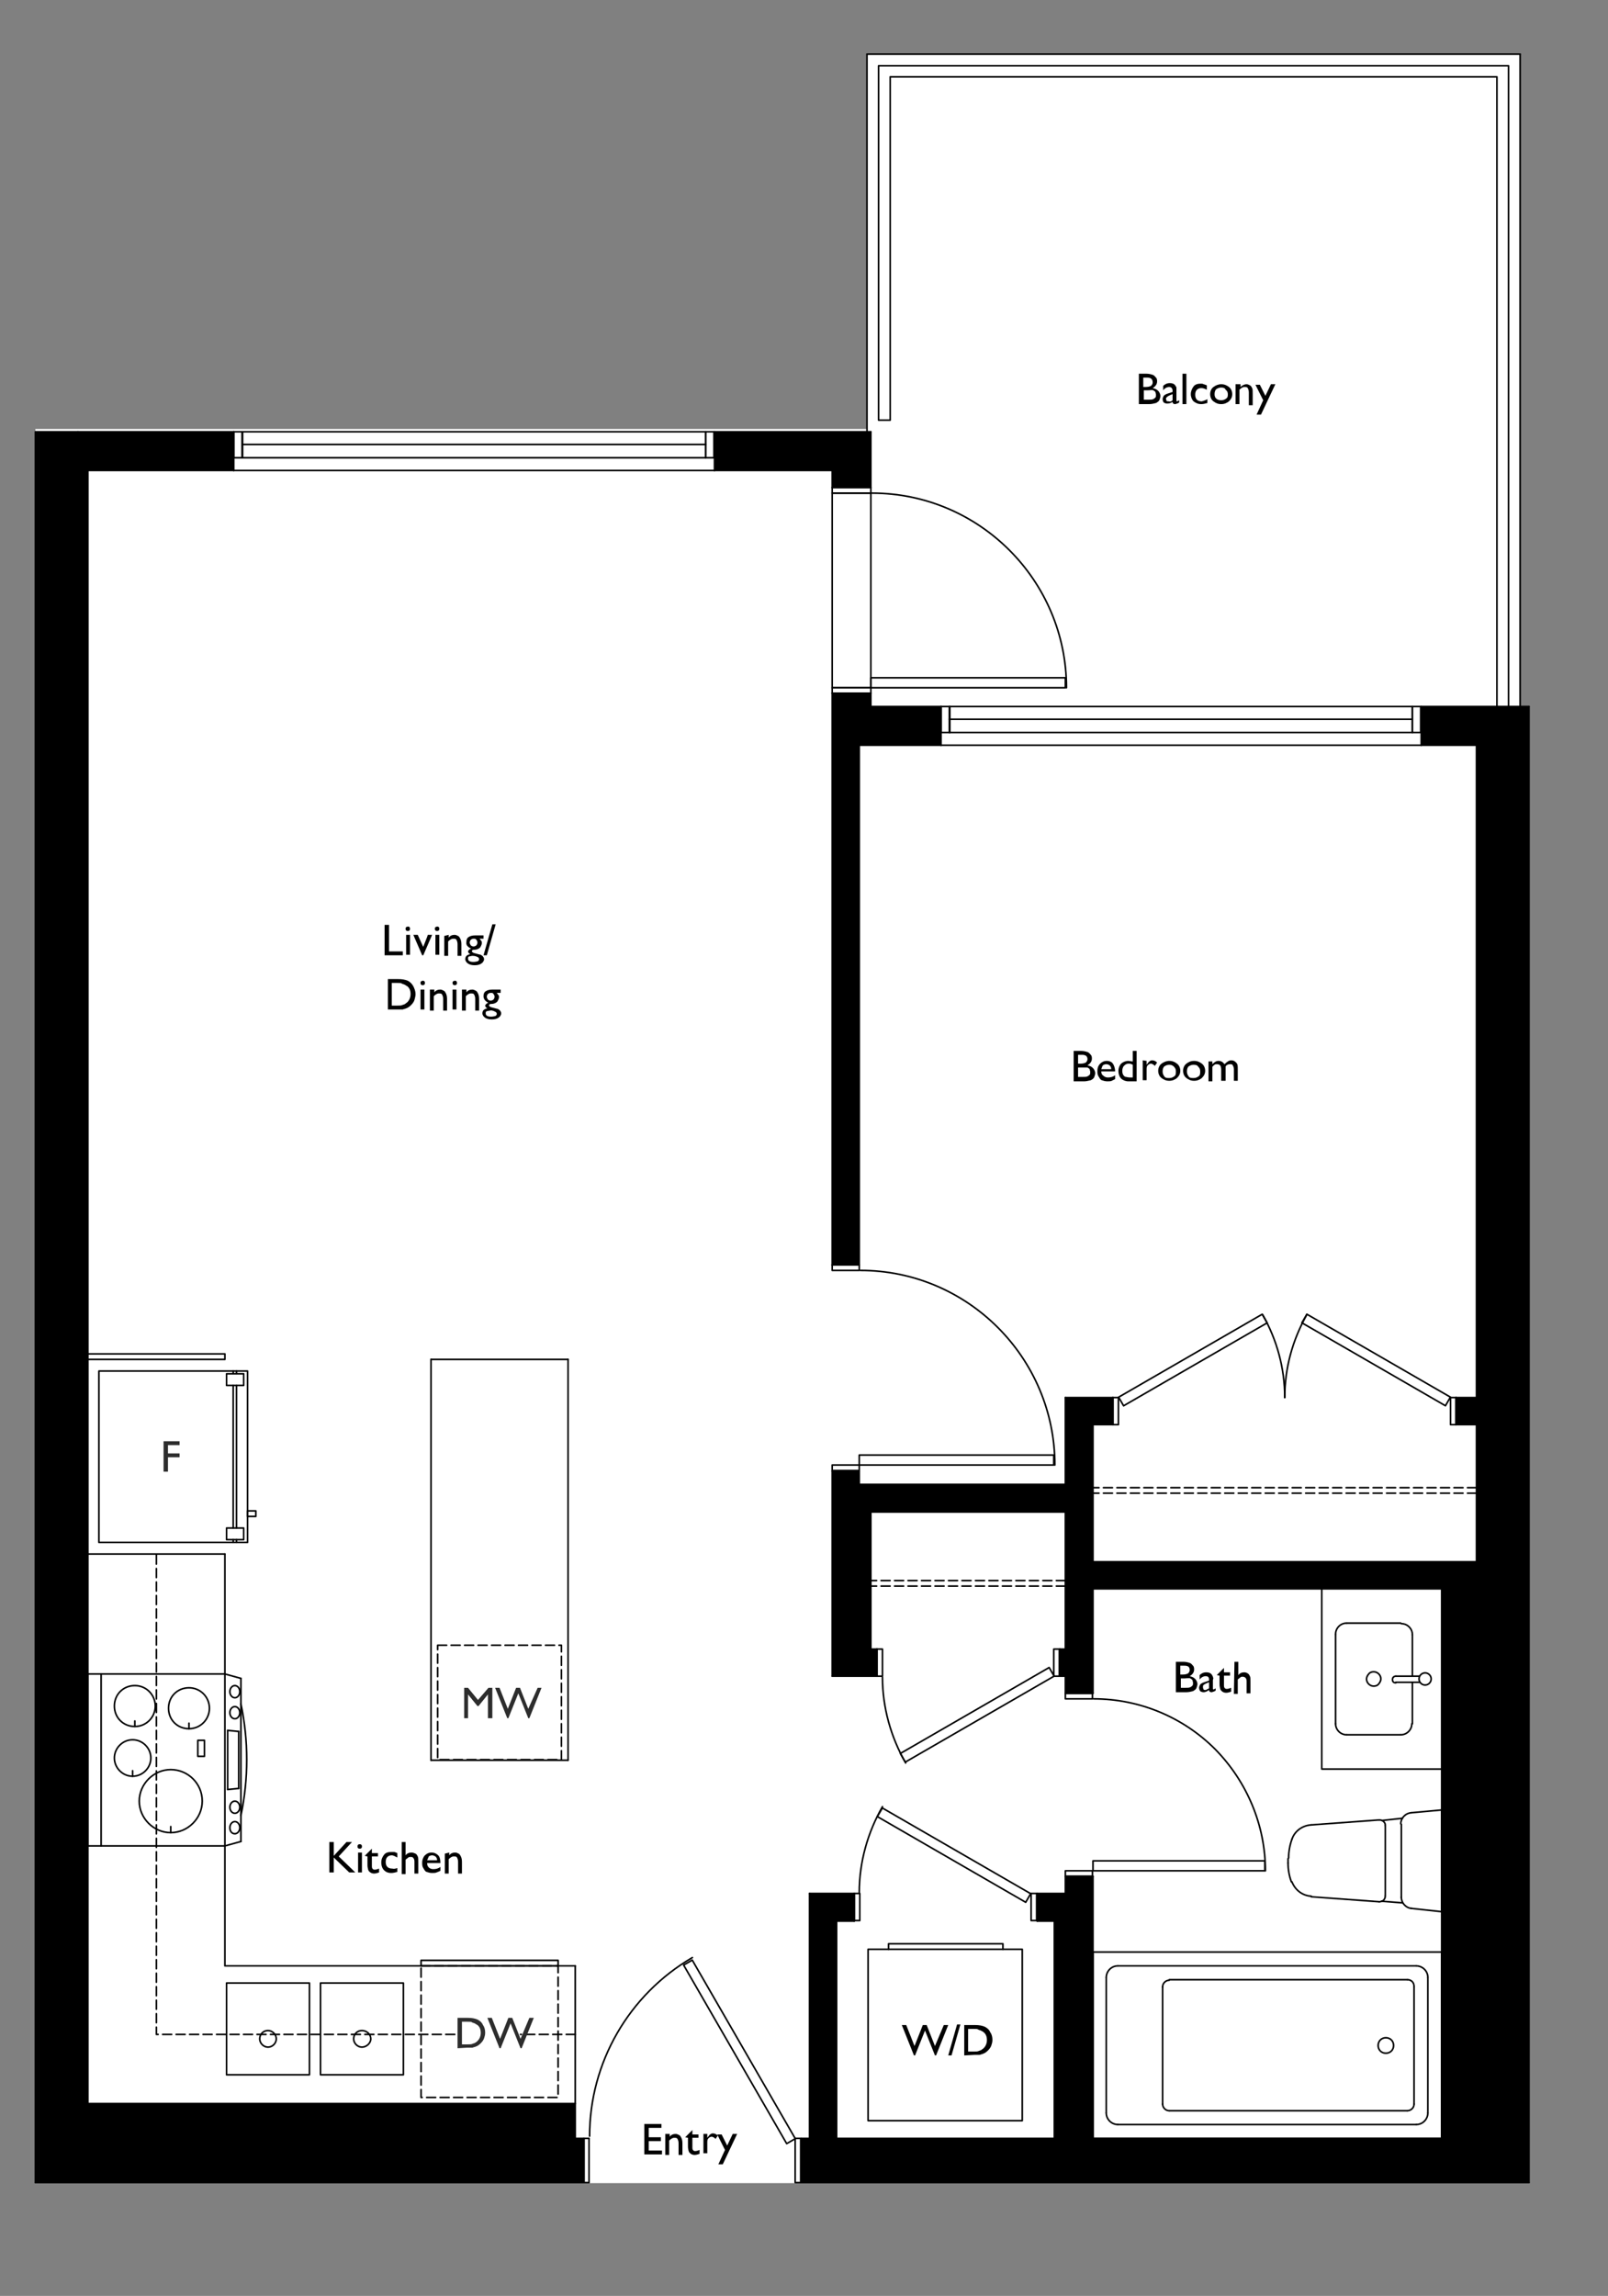<?xml version="1.0" encoding="UTF-8"?> <svg xmlns="http://www.w3.org/2000/svg" xmlns:xlink="http://www.w3.org/1999/xlink" version="1.1" id="Layer_1" x="0px" y="0px" viewBox="0 0 291 415.3" style="enable-background:new 0 0 291 415.3;" xml:space="preserve"><rect x="0" y="0" width="291" height="415.3" fill="#808080" stroke="none"/> <style type="text/css"> .st0{clip-path:url(#SVGID_00000058558902763387917930000000647355457599811250_);} .st1{fill:#FFFFFF;} .st2{fill-rule:evenodd;clip-rule:evenodd;} .st3{fill:none;stroke:#000000;stroke-width:0.29;stroke-linecap:round;stroke-linejoin:round;} .st4{clip-path:url(#SVGID_00000016053479183153229800000004805933622964593063_);} .st5{clip-path:url(#SVGID_00000054973961363913364730000013072034789669281424_);} .st6{clip-path:url(#SVGID_00000153706068082441497740000009703188484648306314_);} .st7{clip-path:url(#SVGID_00000064336102764685332860000014492137309221929868_);} .st8{clip-path:url(#SVGID_00000043446549356724886340000003624529943790149789_);} .st9{clip-path:url(#SVGID_00000155106529230249705210000010520004149740343957_);} .st10{clip-path:url(#SVGID_00000047738226719662692640000006239871583234330763_);} .st11{clip-path:url(#SVGID_00000045577849009737223500000002917157798781858440_);} .st12{clip-path:url(#SVGID_00000003818168304850498400000002709454867828095917_);} .st13{clip-path:url(#SVGID_00000124866187626442769090000012715560843263250082_);} .st14{clip-path:url(#SVGID_00000090256584977219287200000016848204808160988560_);} .st15{clip-path:url(#SVGID_00000122702216315000075840000012847555341526345354_);} .st16{clip-path:url(#SVGID_00000085243306388988000910000007803558552896158627_);} .st17{clip-path:url(#SVGID_00000089564367490764297620000008814865285802632895_);} .st18{clip-path:url(#SVGID_00000134241326119555556420000013504292841236760199_);} .st19{clip-path:url(#SVGID_00000020357905370329201140000003585704762660722336_);} .st20{clip-path:url(#SVGID_00000054980262849116465590000006516108712228442542_);} .st21{clip-path:url(#SVGID_00000056412482070549872510000014839432107128356783_);} .st22{clip-path:url(#SVGID_00000111876747110220686520000007905849058583031940_);} .st23{fill:none;stroke:#000000;stroke-width:0.29;stroke-linecap:round;stroke-linejoin:round;stroke-dasharray:0,0,1.63,0.81;} .st24{clip-path:url(#SVGID_00000119083842173897524570000002283287016596946866_);} .st25{clip-path:url(#SVGID_00000176025592011532417180000012803786372716286116_);} .st26{clip-path:url(#SVGID_00000115515952030858391150000002999314142318148028_);} .st27{clip-path:url(#SVGID_00000068653855870647446030000016959844303170203537_);} .st28{fill:#010101;} .st29{fill:#2D2D2D;} .st30{clip-path:url(#SVGID_00000056398206103751963240000017838219808770601118_);} .st31{clip-path:url(#SVGID_00000114066594995732443040000005080089401899352987_);} .st32{clip-path:url(#SVGID_00000056392027405895509970000002807220028232520878_);} .st33{clip-path:url(#SVGID_00000124127017269673625010000017742882965744369052_);} .st34{clip-path:url(#SVGID_00000103950707804894307430000017948418357039105194_);} .st35{clip-path:url(#SVGID_00000180358728302228902130000017558220815681625256_);} .st36{clip-path:url(#SVGID_00000069363549747002492890000010004979623904083340_);} .st37{clip-path:url(#SVGID_00000049183380147648967770000002373290777731471800_);} .st38{clip-path:url(#SVGID_00000080182875503120089560000004157236241122883250_);} .st39{clip-path:url(#SVGID_00000025444468419596862560000007622460163257580694_);} .st40{clip-path:url(#SVGID_00000101789299509079970240000002811540704445565329_);} </style> <g> <g id="Layer_2_00000005970118075086561950000010807691913206567080_"> <g id="Layer_1-2"> <g> <g> <g> <defs> <rect id="SVGID_1_" width="286.1" height="415.3"></rect> </defs> <clipPath id="SVGID_00000104708171212135114410000007205128876883666091_"> <use xlink:href="#SVGID_1_" style="overflow:visible;"></use> </clipPath> <g style="clip-path:url(#SVGID_00000104708171212135114410000007205128876883666091_);"> <rect x="156.9" y="9.8" class="st1" width="118.1" height="143.4"></rect> <rect x="6.4" y="77.6" class="st1" width="178.7" height="317.3"></rect> <rect x="169.5" y="136.8" class="st1" width="107.2" height="258"></rect> <polygon class="st2" points="15.9,85.1 42.3,85.1 42.3,78.1 6.4,78.1 6.4,394.8 105.6,394.8 105.6,386.8 104.1,386.8 104.1,380.5 15.9,380.5 "></polygon> <polygon class="st2" points="150.6,85.1 150.6,88.2 157.6,88.2 157.6,78.1 129.3,78.1 129.3,85.1 "></polygon> <polygon class="st2" points="157.6,127.8 157.6,125.4 150.6,125.4 150.6,228.8 155.5,228.8 155.5,134.8 170.3,134.8 170.3,127.8 "></polygon> <polygon class="st2" points="276.7,127.8 257.2,127.8 257.2,134.8 267.2,134.8 267.2,252.8 263.5,252.8 263.5,257.7 267.2,257.7 267.2,282.5 197.8,282.5 197.8,257.7 201.4,257.7 201.4,252.8 192.8,252.8 192.8,268.5 155.5,268.5 155.5,266.1 150.6,266.1 150.6,303.2 158.7,303.2 158.7,298.3 157.6,298.3 157.6,273.5 192.8,273.5 192.8,298.3 191.8,298.3 191.8,303.2 192.8,303.2 192.8,306.3 197.8,306.3 197.8,287.4 260.9,287.4 260.9,386.8 197.8,386.8 197.8,339.4 192.8,339.4 192.8,342.5 187.7,342.5 187.7,347.5 190.8,347.5 190.8,386.8 151.4,386.8 151.4,347.5 154.6,347.5 154.6,342.5 146.5,342.5 146.5,386.8 145,386.8 145,394.8 276.7,394.8 "></polygon> <line class="st3" x1="255.6" y1="304.3" x2="255.6" y2="311.8"></line> <g> <defs> <rect id="SVGID_00000163757667459641525160000011587092078394846911_" x="1" y="1" width="284.1" height="413.3"></rect> </defs> <clipPath id="SVGID_00000150102230603377038670000017471945539748769930_"> <use xlink:href="#SVGID_00000163757667459641525160000011587092078394846911_" style="overflow:visible;"></use> </clipPath> <g style="clip-path:url(#SVGID_00000150102230603377038670000017471945539748769930_);"> <path class="st3" d="M253.5,313.8c1.1,0,2-0.9,2-2"></path> </g> </g> <line class="st3" x1="253.5" y1="313.8" x2="243.7" y2="313.8"></line> <g> <defs> <rect id="SVGID_00000183959870637246799920000017122689220226837141_" x="1" y="1" width="284.1" height="413.3"></rect> </defs> <clipPath id="SVGID_00000054986434168252937240000015624527621551704497_"> <use xlink:href="#SVGID_00000183959870637246799920000017122689220226837141_" style="overflow:visible;"></use> </clipPath> <g style="clip-path:url(#SVGID_00000054986434168252937240000015624527621551704497_);"> <path class="st3" d="M241.7,311.8c0,1.1,0.9,2,2,2"></path> </g> </g> <line class="st3" x1="241.7" y1="311.8" x2="241.7" y2="295.7"></line> <g> <defs> <rect id="SVGID_00000176002572919804293130000009851501180293329823_" x="1" y="1" width="284.1" height="413.3"></rect> </defs> <clipPath id="SVGID_00000168082466413635623440000005111012231742721189_"> <use xlink:href="#SVGID_00000176002572919804293130000009851501180293329823_" style="overflow:visible;"></use> </clipPath> <g style="clip-path:url(#SVGID_00000168082466413635623440000005111012231742721189_);"> <path class="st3" d="M243.7,293.6c-1.1,0-2,0.9-2,2"></path> </g> </g> <line class="st3" x1="243.7" y1="293.6" x2="253.5" y2="293.6"></line> <g> <defs> <rect id="SVGID_00000155140838302284611650000014201677464985398460_" x="1" y="1" width="284.1" height="413.3"></rect> </defs> <clipPath id="SVGID_00000140699301654885540300000018421486742650331814_"> <use xlink:href="#SVGID_00000155140838302284611650000014201677464985398460_" style="overflow:visible;"></use> </clipPath> <g style="clip-path:url(#SVGID_00000140699301654885540300000018421486742650331814_);"> <path class="st3" d="M255.6,295.7c0-1.1-0.9-2-2-2"></path> </g> </g> <line class="st3" x1="255.6" y1="295.7" x2="255.6" y2="303.2"></line> <line class="st3" x1="40.7" y1="302.8" x2="15.9" y2="302.8"></line> <line class="st3" x1="15.9" y1="333.9" x2="40.7" y2="333.9"></line> <line class="st3" x1="18.3" y1="302.8" x2="18.3" y2="333.9"></line> <g> <defs> <rect id="SVGID_00000000902650862163942140000010104200532593394051_" x="1" y="1" width="284.1" height="413.3"></rect> </defs> <clipPath id="SVGID_00000013897960818599154030000014642218244691902643_"> <use xlink:href="#SVGID_00000000902650862163942140000010104200532593394051_" style="overflow:visible;"></use> </clipPath> <g style="clip-path:url(#SVGID_00000013897960818599154030000014642218244691902643_);"> <path class="st3" d="M28.1,308.6c0,2-1.6,3.7-3.7,3.7s-3.7-1.6-3.7-3.7s1.6-3.7,3.7-3.7S28.1,306.6,28.1,308.6z"></path> <path class="st3" d="M27.3,318c0,1.8-1.5,3.3-3.3,3.3s-3.3-1.5-3.3-3.3s1.5-3.3,3.3-3.3S27.3,316.2,27.3,318z"></path> <path class="st3" d="M36.6,325.8c0,3.1-2.6,5.7-5.7,5.7s-5.7-2.6-5.7-5.7s2.6-5.7,5.7-5.7S36.6,322.6,36.6,325.8z"></path> <path class="st3" d="M37.9,309c0,2-1.6,3.7-3.7,3.7s-3.7-1.6-3.7-3.7s1.6-3.7,3.7-3.7S37.9,307,37.9,309z"></path> </g> </g> <line class="st3" x1="24.4" y1="312.3" x2="24.4" y2="311.3"></line> <line class="st3" x1="24" y1="321.3" x2="24" y2="320.3"></line> <line class="st3" x1="34.2" y1="311.7" x2="34.2" y2="312.7"></line> <line class="st3" x1="30.9" y1="331.5" x2="30.9" y2="330.4"></line> <rect x="35.8" y="314.8" class="st3" width="1.2" height="2.9"></rect> <line class="st3" x1="40.7" y1="302.8" x2="43.6" y2="303.6"></line> <line class="st3" x1="43.6" y1="303.6" x2="43.6" y2="333.1"></line> <line class="st3" x1="40.7" y1="333.9" x2="43.6" y2="333.1"></line> <g> <defs> <rect id="SVGID_00000044151445759706209820000016990557512752075196_" x="1" y="1" width="284.1" height="413.3"></rect> </defs> <clipPath id="SVGID_00000160891663390201536690000004352036367811039163_"> <use xlink:href="#SVGID_00000044151445759706209820000016990557512752075196_" style="overflow:visible;"></use> </clipPath> <g style="clip-path:url(#SVGID_00000160891663390201536690000004352036367811039163_);"> <path class="st3" d="M43.6,308.2c1.4,6.7,1.4,13.5,0,20.2"></path> <path class="st3" d="M41.6,306c0,0.6,0.4,1.1,0.9,1.1s0.9-0.5,0.9-1.1s-0.4-1.1-0.9-1.1S41.6,305.4,41.6,306z"></path> <path class="st3" d="M41.6,309.8c0,0.6,0.4,1.1,0.9,1.1s0.9-0.5,0.9-1.1s-0.4-1.1-0.9-1.1S41.6,309.2,41.6,309.8z"></path> <path class="st3" d="M41.6,330.6c0-0.6,0.4-1.1,0.9-1.1s0.9,0.5,0.9,1.1s-0.4,1.1-0.9,1.1S41.6,331.3,41.6,330.6z"></path> <path class="st3" d="M41.6,326.9c0-0.6,0.4-1.1,0.9-1.1s0.9,0.5,0.9,1.1S43,328,42.5,328S41.6,327.5,41.6,326.9z"></path> </g> </g> <line class="st3" x1="41.2" y1="313" x2="43.2" y2="313.2"></line> <line class="st3" x1="41.2" y1="323.7" x2="43.2" y2="323.5"></line> <line class="st3" x1="41.2" y1="323.7" x2="41.2" y2="313"></line> <line class="st3" x1="43.2" y1="313.2" x2="43.2" y2="323.5"></line> <line class="st3" x1="15.9" y1="302.8" x2="15.9" y2="333.9"></line> <g> <defs> <rect id="SVGID_00000163048325673610001440000013563720419326712961_" x="1" y="1" width="284.1" height="413.3"></rect> </defs> <clipPath id="SVGID_00000012466413858733253520000000067650735250630317_"> <use xlink:href="#SVGID_00000163048325673610001440000013563720419326712961_" style="overflow:visible;"></use> </clipPath> <g style="clip-path:url(#SVGID_00000012466413858733253520000000067650735250630317_);"> <path class="st3" d="M252.2,370c0,0.8-0.6,1.4-1.4,1.4s-1.4-0.6-1.4-1.4s0.6-1.4,1.4-1.4S252.2,369.2,252.2,370z"></path> </g> </g> <line class="st3" x1="197.8" y1="353.1" x2="260.9" y2="353.1"></line> <line class="st3" x1="260.9" y1="353.1" x2="260.9" y2="386.8"></line> <line class="st3" x1="260.9" y1="386.8" x2="197.8" y2="386.8"></line> <line class="st3" x1="197.8" y1="386.8" x2="197.8" y2="353.1"></line> <line class="st3" x1="211.6" y1="358.1" x2="254.7" y2="358.1"></line> <g> <defs> <rect id="SVGID_00000018195893050868247600000016442256857087029413_" x="1" y="1" width="284.1" height="413.3"></rect> </defs> <clipPath id="SVGID_00000058570361883946219770000015859683277809849228_"> <use xlink:href="#SVGID_00000018195893050868247600000016442256857087029413_" style="overflow:visible;"></use> </clipPath> <g style="clip-path:url(#SVGID_00000058570361883946219770000015859683277809849228_);"> <path class="st3" d="M254.7,358.1c0.7,0,1.2,0.5,1.2,1.2"></path> </g> </g> <line class="st3" x1="255.9" y1="359.4" x2="255.9" y2="380.6"></line> <g> <defs> <rect id="SVGID_00000049183665621299466590000017970660225550059905_" x="1" y="1" width="284.1" height="413.3"></rect> </defs> <clipPath id="SVGID_00000120541516898400293860000006017865381793004207_"> <use xlink:href="#SVGID_00000049183665621299466590000017970660225550059905_" style="overflow:visible;"></use> </clipPath> <g style="clip-path:url(#SVGID_00000120541516898400293860000006017865381793004207_);"> <path class="st3" d="M255.9,380.6c0,0.7-0.6,1.2-1.2,1.2"></path> </g> </g> <line class="st3" x1="254.7" y1="381.8" x2="211.6" y2="381.8"></line> <g> <defs> <rect id="SVGID_00000125596123990055669660000001535480416277731483_" x="1" y="1" width="284.1" height="413.3"></rect> </defs> <clipPath id="SVGID_00000146484149414433996680000013238381805349806002_"> <use xlink:href="#SVGID_00000125596123990055669660000001535480416277731483_" style="overflow:visible;"></use> </clipPath> <g style="clip-path:url(#SVGID_00000146484149414433996680000013238381805349806002_);"> <path class="st3" d="M211.6,381.8c-0.7,0-1.2-0.6-1.2-1.2"></path> </g> </g> <line class="st3" x1="210.4" y1="380.6" x2="210.4" y2="359.4"></line> <g> <defs> <rect id="SVGID_00000099625980617646494790000014499268277001772197_" x="1" y="1" width="284.1" height="413.3"></rect> </defs> <clipPath id="SVGID_00000013156878745261399340000008517204894402262920_"> <use xlink:href="#SVGID_00000099625980617646494790000014499268277001772197_" style="overflow:visible;"></use> </clipPath> <g style="clip-path:url(#SVGID_00000013156878745261399340000008517204894402262920_);"> <path class="st3" d="M210.4,359.4c0-0.7,0.6-1.2,1.2-1.2"></path> </g> </g> <line class="st3" x1="202.3" y1="355.6" x2="256.3" y2="355.6"></line> <g> <defs> <rect id="SVGID_00000018237095625732195990000016155685699782168975_" x="1" y="1" width="284.1" height="413.3"></rect> </defs> <clipPath id="SVGID_00000025404986329911477310000005531108450113842581_"> <use xlink:href="#SVGID_00000018237095625732195990000016155685699782168975_" style="overflow:visible;"></use> </clipPath> <g style="clip-path:url(#SVGID_00000025404986329911477310000005531108450113842581_);"> <path class="st3" d="M256.3,355.6c1.1,0,2.1,0.9,2.1,2.1"></path> </g> </g> <line class="st3" x1="258.4" y1="357.7" x2="258.4" y2="382.2"></line> <g> <defs> <rect id="SVGID_00000173127222932497730010000012143552117395626662_" x="1" y="1" width="284.1" height="413.3"></rect> </defs> <clipPath id="SVGID_00000029030533892823231360000012669231717303307441_"> <use xlink:href="#SVGID_00000173127222932497730010000012143552117395626662_" style="overflow:visible;"></use> </clipPath> <g style="clip-path:url(#SVGID_00000029030533892823231360000012669231717303307441_);"> <path class="st3" d="M258.4,382.2c0,1.1-0.9,2.1-2.1,2.1"></path> </g> </g> <line class="st3" x1="256.3" y1="384.3" x2="202.3" y2="384.3"></line> <g> <defs> <rect id="SVGID_00000117638965706569726760000014839788312735583881_" x="1" y="1" width="284.1" height="413.3"></rect> </defs> <clipPath id="SVGID_00000124842034993447444270000010544616969494705597_"> <use xlink:href="#SVGID_00000117638965706569726760000014839788312735583881_" style="overflow:visible;"></use> </clipPath> <g style="clip-path:url(#SVGID_00000124842034993447444270000010544616969494705597_);"> <path class="st3" d="M202.3,384.3c-1.1,0-2.1-0.9-2.1-2.1"></path> </g> </g> <line class="st3" x1="200.2" y1="382.2" x2="200.2" y2="357.7"></line> <g> <defs> <rect id="SVGID_00000163042753798910387080000001181795653280696733_" x="1" y="1" width="284.1" height="413.3"></rect> </defs> <clipPath id="SVGID_00000180348301560516766030000004904178468924688777_"> <use xlink:href="#SVGID_00000163042753798910387080000001181795653280696733_" style="overflow:visible;"></use> </clipPath> <g style="clip-path:url(#SVGID_00000180348301560516766030000004904178468924688777_);"> <path class="st3" d="M200.2,357.7c0-1.1,0.9-2.1,2.1-2.1"></path> </g> </g> <line class="st3" x1="237.3" y1="343.1" x2="249.6" y2="344"></line> <g> <defs> <rect id="SVGID_00000021098979562822679870000013547591160193326261_" x="1" y="1" width="284.1" height="413.3"></rect> </defs> <clipPath id="SVGID_00000073695408287900008760000011010100167569480602_"> <use xlink:href="#SVGID_00000021098979562822679870000013547591160193326261_" style="overflow:visible;"></use> </clipPath> <g style="clip-path:url(#SVGID_00000073695408287900008760000011010100167569480602_);"> <path class="st3" d="M249.6,344c0.3,0,0.6-0.1,0.8-0.3s0.3-0.5,0.3-0.8"></path> <path class="st3" d="M233.1,337c0,1.2,0.2,2.3,0.6,3.4"></path> <path class="st3" d="M233.8,340.4c0.6,1.5,1.9,2.5,3.5,2.6"></path> <path class="st3" d="M233.8,332.7c-0.4,1.1-0.6,2.3-0.6,3.4"></path> <path class="st3" d="M237.3,330.1c-1.6,0.1-3,1.1-3.5,2.6"></path> </g> </g> <line class="st3" x1="249.6" y1="329.2" x2="237.3" y2="330.1"></line> <g> <defs> <rect id="SVGID_00000153663314130951941280000005640599781791085243_" x="1" y="1" width="284.1" height="413.3"></rect> </defs> <clipPath id="SVGID_00000019671683234834997580000015398044736500438414_"> <use xlink:href="#SVGID_00000153663314130951941280000005640599781791085243_" style="overflow:visible;"></use> </clipPath> <g style="clip-path:url(#SVGID_00000019671683234834997580000015398044736500438414_);"> <path class="st3" d="M250.7,330.2c0-0.3-0.1-0.5-0.3-0.7c-0.2-0.2-0.5-0.3-0.8-0.3"></path> </g> </g> <line class="st3" x1="250.7" y1="342.9" x2="250.7" y2="330.2"></line> <line class="st3" x1="260.9" y1="327.4" x2="255.4" y2="327.9"></line> <g> <defs> <rect id="SVGID_00000163779212022975422960000013040783510842281861_" x="1" y="1" width="284.1" height="413.3"></rect> </defs> <clipPath id="SVGID_00000059284688855281912100000011006480606920309934_"> <use xlink:href="#SVGID_00000163779212022975422960000013040783510842281861_" style="overflow:visible;"></use> </clipPath> <g style="clip-path:url(#SVGID_00000059284688855281912100000011006480606920309934_);"> <path class="st3" d="M255.4,327.9c-1.1,0.1-1.9,1-1.9,2"></path> </g> </g> <line class="st3" x1="253.6" y1="330" x2="253.6" y2="343.2"></line> <g> <defs> <rect id="SVGID_00000082357170585916896030000001446210820242607760_" x="1" y="1" width="284.1" height="413.3"></rect> </defs> <clipPath id="SVGID_00000014598656036093275070000017078124872368413112_"> <use xlink:href="#SVGID_00000082357170585916896030000001446210820242607760_" style="overflow:visible;"></use> </clipPath> <g style="clip-path:url(#SVGID_00000014598656036093275070000017078124872368413112_);"> <path class="st3" d="M253.6,343.2c0,1,0.8,1.9,1.8,2"></path> </g> </g> <line class="st3" x1="255.4" y1="345.2" x2="260.9" y2="345.8"></line> <line class="st3" x1="260.9" y1="345.8" x2="260.9" y2="327.4"></line> <line class="st3" x1="253.8" y1="328.9" x2="250.1" y2="329.3"></line> <line class="st3" x1="253.8" y1="344.2" x2="250" y2="343.9"></line> <line class="st3" x1="233.1" y1="337" x2="233.1" y2="336.2"></line> <polyline class="st3" points="14.1,78.1 6.4,78.1 6.4,394.8 "></polyline> <line class="st3" x1="276.7" y1="127.8" x2="276.7" y2="394.8"></line> <polyline class="st3" points="270.9,127.8 270.9,13.9 161.1,13.9 161.1,76 159,76 159,11.9 273,11.9 273,127.8 "></polyline> <line class="st3" x1="156.9" y1="78.1" x2="156.9" y2="9.8"></line> <line class="st3" x1="156.9" y1="9.8" x2="275.1" y2="9.8"></line> <line class="st3" x1="102.8" y1="318.4" x2="102.8" y2="245.9"></line> <line class="st3" x1="78" y1="318.4" x2="78" y2="245.9"></line> <line class="st3" x1="102.8" y1="318.4" x2="78" y2="318.4"></line> <rect x="79.2" y="297.6" class="st23" width="22.4" height="20.7"></rect> <line class="st3" x1="102.8" y1="245.9" x2="78" y2="245.9"></line> <line class="st3" x1="275.1" y1="127.8" x2="275.1" y2="9.8"></line> <rect x="132.9" y="352.5" transform="matrix(0.866 -0.5 0.5 0.866 -167.625 116.639)" class="st3" width="1.8" height="37.3"></rect> <rect x="143.9" y="386.8" class="st3" width="1" height="8"></rect> <rect x="105.6" y="386.8" class="st3" width="1" height="8"></rect> <rect x="197.8" y="336.6" class="st3" width="31.1" height="1.8"></rect> <rect x="192.8" y="338.4" class="st3" width="4.9" height="1"></rect> <rect x="192.8" y="306.3" class="st3" width="4.9" height="1"></rect> <rect x="155.5" y="263.2" class="st3" width="35.2" height="1.8"></rect> <rect x="150.6" y="265" class="st3" width="4.9" height="1"></rect> <rect x="150.6" y="228.8" class="st3" width="4.9" height="1"></rect> <rect x="171.8" y="320" transform="matrix(0.5 -0.866 0.866 0.5 -204.244 317.378)" class="st3" width="1.8" height="31"></rect> <rect x="186.6" y="342.5" class="st3" width="1" height="4.9"></rect> <rect x="154.6" y="342.5" class="st3" width="1" height="4.9"></rect> <rect x="161.3" y="309.3" transform="matrix(0.866 -0.5 0.5 0.866 -131.405 129.978)" class="st3" width="31.1" height="1.8"></rect> <rect x="190.7" y="298.3" class="st3" width="1" height="4.9"></rect> <rect x="158.7" y="298.3" class="st3" width="1" height="4.9"></rect> <rect x="157.6" y="122.6" class="st3" width="35.2" height="1.8"></rect> <rect x="150.6" y="124.4" class="st3" width="7" height="1"></rect> <rect x="150.6" y="88.2" class="st3" width="7" height="1"></rect> <rect x="248.2" y="231" transform="matrix(0.5 -0.866 0.866 0.5 -88.545 338.722)" class="st3" width="1.8" height="30"></rect> <rect x="262.5" y="252.8" class="st3" width="1" height="4.9"></rect> <rect x="201.4" y="252.8" class="st3" width="1" height="4.9"></rect> <rect x="200.9" y="245.1" transform="matrix(0.866 -0.5 0.5 0.866 -94.092 140.925)" class="st3" width="30" height="1.8"></rect> <g> <defs> <rect id="SVGID_00000169536797099035558600000005737172391345837715_" x="1" y="1" width="284.1" height="413.3"></rect> </defs> <clipPath id="SVGID_00000057828428159528414700000009225925909312035503_"> <use xlink:href="#SVGID_00000169536797099035558600000005737172391345837715_" style="overflow:visible;"></use> </clipPath> <g style="clip-path:url(#SVGID_00000057828428159528414700000009225925909312035503_);"> <path class="st3" d="M106.7,386.4c0-13.3,7.1-25.6,18.6-32.3"></path> <path class="st3" d="M229,338.4c0-8.2-3.3-16.1-9.1-22c-5.8-5.8-13.7-9.1-22-9.1"></path> <path class="st3" d="M190.9,265c0-19.4-15.8-35.2-35.2-35.2"></path> <path class="st3" d="M159.7,326.8c-2.7,4.7-4.2,10.1-4.2,15.5"></path> <path class="st3" d="M163.9,318.9c-2.7-4.7-4.2-10.1-4.2-15.5"></path> <path class="st3" d="M193,124.4c0-19.4-15.8-35.2-35.2-35.2"></path> <path class="st3" d="M236.5,237.8c-2.6,4.6-4,9.7-4,15"></path> <path class="st3" d="M232.5,252.8c0-5.3-1.4-10.4-4-15"></path> <path class="st3" d="M464.3,96.4c0-13.1,10.6-23.7,23.6-23.7"></path> </g> </g> <rect x="150.6" y="89.2" class="st3" width="7" height="35.2"></rect> <line class="st3" x1="276.7" y1="394.8" x2="145" y2="394.8"></line> <line class="st3" x1="105.7" y1="394.8" x2="6.4" y2="394.8"></line> <line class="st3" x1="267.2" y1="134.8" x2="267.2" y2="252.8"></line> <line class="st3" x1="267.2" y1="257.7" x2="267.2" y2="282.5"></line> <line class="st3" x1="105.7" y1="394.8" x2="105.7" y2="386.8"></line> <line class="st3" x1="129.3" y1="78.1" x2="129.3" y2="85.1"></line> <line class="st3" x1="42.3" y1="78.1" x2="42.3" y2="85.1"></line> <line class="st3" x1="257.2" y1="127.8" x2="257.2" y2="134.8"></line> <line class="st3" x1="170.3" y1="127.8" x2="170.3" y2="134.8"></line> <line class="st3" x1="14.1" y1="78.1" x2="42.3" y2="78.1"></line> <line class="st3" x1="129.3" y1="78.1" x2="157.6" y2="78.1"></line> <line class="st3" x1="157.6" y1="78.1" x2="157.6" y2="88.2"></line> <polyline class="st3" points="157.6,125.4 157.6,127.8 170.3,127.8 "></polyline> <line class="st3" x1="257.2" y1="127.8" x2="276.7" y2="127.8"></line> <line class="st3" x1="257.2" y1="134.8" x2="267.2" y2="134.8"></line> <line class="st3" x1="260.9" y1="386.8" x2="197.8" y2="386.8"></line> <line class="st3" x1="190.8" y1="386.8" x2="151.4" y2="386.8"></line> <line class="st3" x1="146.5" y1="386.8" x2="145" y2="386.8"></line> <line class="st3" x1="15.9" y1="85.1" x2="42.3" y2="85.1"></line> <line class="st3" x1="129.3" y1="85.1" x2="150.6" y2="85.1"></line> <line class="st3" x1="155.5" y1="134.8" x2="170.3" y2="134.8"></line> <line class="st3" x1="197.8" y1="386.8" x2="197.8" y2="339.4"></line> <line class="st3" x1="197.8" y1="306.3" x2="197.8" y2="287.4"></line> <line class="st3" x1="197.8" y1="282.5" x2="197.8" y2="257.7"></line> <line class="st3" x1="190.8" y1="386.8" x2="190.8" y2="347.5"></line> <line class="st3" x1="192.8" y1="342.5" x2="192.8" y2="339.4"></line> <line class="st3" x1="151.4" y1="386.8" x2="151.4" y2="347.5"></line> <line class="st3" x1="157.6" y1="298.3" x2="157.6" y2="273.5"></line> <line class="st3" x1="155.5" y1="268.5" x2="155.5" y2="266.1"></line> <line class="st3" x1="155.5" y1="228.8" x2="155.5" y2="134.8"></line> <line class="st3" x1="146.5" y1="386.8" x2="146.5" y2="342.5"></line> <line class="st3" x1="150.6" y1="303.2" x2="150.6" y2="266.1"></line> <line class="st3" x1="150.6" y1="228.8" x2="150.6" y2="125.4"></line> <line class="st3" x1="150.6" y1="88.2" x2="150.6" y2="85.1"></line> <line class="st3" x1="192.8" y1="306.3" x2="192.8" y2="303.2"></line> <line class="st3" x1="192.8" y1="298.3" x2="192.8" y2="273.5"></line> <line class="st3" x1="192.8" y1="268.5" x2="192.8" y2="252.8"></line> <line class="st3" x1="157.6" y1="273.5" x2="192.8" y2="273.5"></line> <line class="st3" x1="197.8" y1="287.4" x2="260.9" y2="287.4"></line> <line class="st3" x1="155.5" y1="268.5" x2="192.8" y2="268.5"></line> <line class="st3" x1="197.8" y1="282.5" x2="267.2" y2="282.5"></line> <line class="st3" x1="192.8" y1="342.5" x2="187.7" y2="342.5"></line> <line class="st3" x1="154.6" y1="342.5" x2="146.5" y2="342.5"></line> <line class="st3" x1="190.8" y1="347.5" x2="187.7" y2="347.5"></line> <line class="st3" x1="154.6" y1="347.5" x2="151.4" y2="347.5"></line> <line class="st3" x1="192.8" y1="303.2" x2="191.8" y2="303.2"></line> <line class="st3" x1="158.7" y1="303.2" x2="150.6" y2="303.2"></line> <line class="st3" x1="197.8" y1="339.4" x2="192.8" y2="339.4"></line> <line class="st3" x1="197.8" y1="306.3" x2="192.8" y2="306.3"></line> <line class="st3" x1="192.8" y1="298.3" x2="191.8" y2="298.3"></line> <line class="st3" x1="158.7" y1="298.3" x2="157.6" y2="298.3"></line> <line class="st3" x1="197.8" y1="257.7" x2="201.4" y2="257.7"></line> <line class="st3" x1="263.5" y1="257.7" x2="267.2" y2="257.7"></line> <line class="st3" x1="192.8" y1="252.8" x2="201.4" y2="252.8"></line> <line class="st3" x1="263.5" y1="252.8" x2="267.2" y2="252.8"></line> <line class="st3" x1="158.7" y1="298.3" x2="158.7" y2="303.2"></line> <line class="st3" x1="191.8" y1="298.3" x2="191.8" y2="303.2"></line> <line class="st3" x1="187.7" y1="347.5" x2="187.7" y2="342.5"></line> <line class="st3" x1="150.6" y1="228.8" x2="155.5" y2="228.8"></line> <line class="st3" x1="150.6" y1="266.1" x2="155.5" y2="266.1"></line> <line class="st3" x1="201.4" y1="257.7" x2="201.4" y2="252.8"></line> <line class="st3" x1="263.5" y1="257.7" x2="263.5" y2="252.8"></line> <line class="st3" x1="154.6" y1="347.5" x2="154.6" y2="342.5"></line> <line class="st3" x1="145" y1="394.8" x2="145" y2="386.8"></line> <line class="st3" x1="150.6" y1="88.2" x2="157.6" y2="88.2"></line> <line class="st3" x1="150.6" y1="125.4" x2="157.6" y2="125.4"></line> <line class="st3" x1="260.9" y1="386.8" x2="260.9" y2="287.4"></line> <polyline class="st3" points="15.9,85.1 15.9,380.5 104.1,380.5 104.1,386.8 105.6,386.8 "></polyline> <line class="st23" x1="192.8" y1="285.9" x2="157.6" y2="285.9"></line> <line class="st23" x1="192.8" y1="286.9" x2="157.6" y2="286.9"></line> <line class="st23" x1="267.2" y1="270.1" x2="197.8" y2="270.1"></line> <line class="st23" x1="267.2" y1="269.1" x2="197.8" y2="269.1"></line> <polyline class="st3" points="160.8,352.6 160.8,351.6 181.5,351.6 181.5,352.6 "></polyline> <rect x="157.1" y="352.6" class="st3" width="27.9" height="31"></rect> <line class="st3" x1="42.8" y1="248" x2="42.8" y2="248.5"></line> <rect x="17.9" y="248" class="st3" width="26.9" height="31"></rect> <rect x="41" y="248.5" class="st3" width="3.1" height="2.1"></rect> <line class="st3" x1="42.8" y1="250.6" x2="42.8" y2="276.4"></line> <line class="st3" x1="42.2" y1="250.6" x2="42.2" y2="276.4"></line> <line class="st3" x1="42.2" y1="248" x2="42.2" y2="248.5"></line> <rect x="41" y="276.4" class="st3" width="3.1" height="2.1"></rect> <line class="st3" x1="42.8" y1="278.5" x2="42.8" y2="279"></line> <line class="st3" x1="42.2" y1="278.5" x2="42.2" y2="279"></line> <rect x="44.8" y="273.3" class="st3" width="1.5" height="1"></rect> <rect x="58" y="358.7" class="st3" width="15" height="16.6"></rect> <rect x="41" y="358.7" class="st3" width="15" height="16.6"></rect> <g> <defs> <rect id="SVGID_00000140010231346178314730000003837784307193787290_" x="1" y="1" width="284.1" height="413.3"></rect> </defs> <clipPath id="SVGID_00000047018750069410321200000004850884864471464355_"> <use xlink:href="#SVGID_00000140010231346178314730000003837784307193787290_" style="overflow:visible;"></use> </clipPath> <g style="clip-path:url(#SVGID_00000047018750069410321200000004850884864471464355_);"> <path class="st3" d="M65.5,367.3c-0.9,0-1.5,0.7-1.5,1.5s0.7,1.5,1.5,1.5s1.6-0.7,1.6-1.5S66.4,367.3,65.5,367.3z"></path> <path class="st3" d="M48.5,367.3c-0.9,0-1.5,0.7-1.5,1.5s0.7,1.5,1.5,1.5s1.5-0.7,1.5-1.5S49.3,367.3,48.5,367.3z"></path> </g> </g> <rect x="76.2" y="354.6" class="st3" width="24.8" height="1"></rect> <rect x="76.2" y="355.6" class="st23" width="24.8" height="23.8"></rect> <line class="st3" x1="171.8" y1="130.1" x2="255.6" y2="130.1"></line> <line class="st3" x1="43.9" y1="80.4" x2="127.7" y2="80.4"></line> <line class="st3" x1="40.7" y1="281.1" x2="15.9" y2="281.1"></line> <polyline class="st3" points="15.9,244.9 40.7,244.9 40.7,245.9 15.9,245.9 "></polyline> <line class="st3" x1="104.1" y1="355.6" x2="104.1" y2="380.5"></line> <polyline class="st3" points="104.1,355.6 40.7,355.6 40.7,281.1 "></polyline> <polyline class="st3" points="239.2,287.4 239.2,320 260.9,320 "></polyline> <line class="st23" x1="104.1" y1="368" x2="94.2" y2="368"></line> <polyline class="st23" points="82.3,368 28.3,368 28.3,281.1 "></polyline> <g> <defs> <rect id="SVGID_00000160153247899156167070000000491617972961552299_" x="1" y="1" width="284.1" height="413.3"></rect> </defs> <clipPath id="SVGID_00000047031338605502049790000002262618860599415989_"> <use xlink:href="#SVGID_00000160153247899156167070000000491617972961552299_" style="overflow:visible;"></use> </clipPath> <g style="clip-path:url(#SVGID_00000047031338605502049790000002262618860599415989_);"> <path class="st3" d="M256.8,303.7c0,0.6,0.5,1.1,1.1,1.1s1.1-0.5,1.1-1.1s-0.5-1.1-1.1-1.1S256.8,303.1,256.8,303.7z"></path> </g> </g> <line class="st3" x1="252.6" y1="304.3" x2="256.9" y2="304.3"></line> <line class="st3" x1="252.6" y1="303.2" x2="256.9" y2="303.2"></line> <g> <defs> <rect id="SVGID_00000054231318832476805860000006975241078568429446_" x="1" y="1" width="284.1" height="413.3"></rect> </defs> <clipPath id="SVGID_00000128463354162116661330000017992215659330764730_"> <use xlink:href="#SVGID_00000054231318832476805860000006975241078568429446_" style="overflow:visible;"></use> </clipPath> <g style="clip-path:url(#SVGID_00000128463354162116661330000017992215659330764730_);"> <path class="st3" d="M252.6,303.2c-0.3,0-0.6,0.2-0.6,0.6s0.2,0.6,0.6,0.6"></path> <path class="st3" d="M248.6,302.4c-0.3,0-0.7,0.1-0.9,0.4c-0.2,0.2-0.4,0.6-0.4,0.9c0,0.7,0.6,1.3,1.3,1.3 c0.3,0,0.7-0.1,0.9-0.4c0.2-0.2,0.4-0.6,0.4-0.9C249.9,303,249.3,302.4,248.6,302.4z"></path> </g> </g> <rect x="170.3" y="127.8" class="st3" width="1.6" height="4.7"></rect> <rect x="255.6" y="127.8" class="st3" width="1.5" height="4.7"></rect> <rect x="42.3" y="78.1" class="st3" width="1.5" height="4.7"></rect> <rect x="127.7" y="78.1" class="st3" width="1.5" height="4.7"></rect> <rect x="171.8" y="127.8" class="st3" width="83.8" height="4.7"></rect> <line class="st3" x1="257.2" y1="134.8" x2="170.3" y2="134.8"></line> <rect x="43.9" y="78.1" class="st3" width="83.8" height="4.7"></rect> <line class="st3" x1="129.3" y1="85.1" x2="42.3" y2="85.1"></line> <g> <path class="st28" d="M170.8,366.3h0.8l-2.2,5.5h-0.2l-1.8-4.5l-1.8,4.5h-0.2l-2.2-5.5h0.8l1.5,3.8l1.5-3.8h0.7l1.5,3.8 L170.8,366.3L170.8,366.3z"></path> <path class="st28" d="M171.6,371.8l1.6-5.6h0.6l-1.6,5.6H171.6z"></path> <path class="st28" d="M174.5,371.8v-5.5h1.9c0.8,0,1.3,0.1,1.8,0.3c0.4,0.2,0.8,0.5,1,1c0.3,0.4,0.4,0.9,0.4,1.4 c0,0.4-0.1,0.7-0.2,1c-0.1,0.3-0.3,0.6-0.6,0.9c-0.3,0.3-0.6,0.5-0.9,0.6c-0.2,0.1-0.4,0.1-0.6,0.2c-0.2,0-0.5,0-1,0 L174.5,371.8L174.5,371.8z M176.2,367h-1v4.1h1c0.4,0,0.7,0,0.9-0.1s0.4-0.1,0.5-0.2c0.1-0.1,0.3-0.2,0.4-0.3 c0.4-0.4,0.6-0.9,0.6-1.5s-0.2-1.1-0.6-1.4c-0.1-0.1-0.3-0.2-0.5-0.3s-0.4-0.1-0.5-0.2S176.6,367,176.2,367L176.2,367z"></path> </g> <path class="st29" d="M29.6,260.7h2.9v0.7h-2.1v1.5h2.1v0.7h-2.1v2.6h-0.8V260.7L29.6,260.7z"></path> <g> <path class="st28" d="M214.7,306.1h-1.9v-5.5h1.4c0.4,0,0.8,0.1,1.1,0.2s0.4,0.3,0.6,0.5s0.2,0.5,0.2,0.7 c0,0.5-0.3,0.9-0.8,1.2c0.4,0.1,0.7,0.2,1,0.5c0.2,0.2,0.4,0.6,0.4,0.9c0,0.3-0.1,0.5-0.2,0.8c-0.1,0.2-0.4,0.4-0.6,0.5 C215.5,306,215.1,306.1,214.7,306.1z M214.3,301.3h-0.7v1.6h0.5c0.4,0,0.7-0.1,0.9-0.2c0.2-0.2,0.3-0.4,0.3-0.6 C215.3,301.5,215,301.3,214.3,301.3L214.3,301.3z M214.4,303.6h-0.7v1.7h0.8c0.4,0,0.7,0,0.9-0.1s0.3-0.2,0.4-0.3 c0.1-0.1,0.1-0.3,0.1-0.5s-0.1-0.3-0.1-0.5c-0.1-0.1-0.2-0.2-0.4-0.3S214.7,303.6,214.4,303.6L214.4,303.6z"></path> <path class="st28" d="M219.5,303.9v1.5c0,0.1,0,0.2,0.1,0.2s0.2-0.1,0.4-0.2v0.4c-0.2,0.1-0.3,0.2-0.4,0.2s-0.2,0.1-0.3,0.1 c-0.3,0-0.5-0.1-0.5-0.4c-0.3,0.2-0.6,0.4-1,0.4c-0.2,0-0.5-0.1-0.6-0.2s-0.2-0.4-0.2-0.6c0-0.2,0.1-0.4,0.2-0.6 c0.2-0.2,0.4-0.3,0.7-0.4l0.9-0.3v-0.2c0-0.4-0.2-0.6-0.6-0.6c-0.4,0-0.8,0.2-1.1,0.6v-0.8c0.3-0.3,0.7-0.5,1.2-0.5 c0.4,0,0.7,0.1,0.9,0.3c0.1,0.1,0.1,0.1,0.2,0.3c0.1,0.1,0.1,0.2,0.1,0.3C219.6,303.4,219.6,303.6,219.5,303.9L219.5,303.9z M218.8,305.4v-1.1l-0.5,0.2c-0.2,0.1-0.4,0.2-0.5,0.3s-0.1,0.2-0.1,0.4s0.1,0.3,0.1,0.4c0.1,0.1,0.2,0.1,0.4,0.1 C218.4,305.6,218.6,305.5,218.8,305.4L218.8,305.4z"></path> <path class="st28" d="M220.2,303l1.3-1.3v0.8h1.1v0.6h-1.1v1.8c0,0.4,0.2,0.6,0.5,0.6c0.3,0,0.5-0.1,0.8-0.2v0.7 c-0.3,0.1-0.6,0.2-0.9,0.2s-0.6-0.1-0.8-0.3c-0.1-0.1-0.1-0.1-0.2-0.2c0-0.1-0.1-0.2-0.1-0.3c0-0.1-0.1-0.3-0.1-0.7v-1.6 L220.2,303L220.2,303L220.2,303z"></path> <path class="st28" d="M223.4,300.6h0.7v2.4c0.3-0.4,0.7-0.5,1.1-0.5c0.2,0,0.5,0.1,0.6,0.2c0.2,0.1,0.3,0.3,0.4,0.5 c0.1,0.2,0.1,0.5,0.1,1v2.1h-0.7v-2.2c0-0.3-0.1-0.5-0.2-0.6s-0.3-0.2-0.5-0.2c-0.2,0-0.3,0-0.4,0.1 c-0.1,0.1-0.3,0.2-0.5,0.4v2.6h-0.7L223.4,300.6L223.4,300.6z"></path> </g> <g> <path class="st28" d="M62.7,333.2h1l-2.4,2.6l3,2.9h-1.1l-2.8-2.7v2.7h-0.8v-5.5h0.8v2.5C60.4,335.7,62.7,333.2,62.7,333.2z "></path> <path class="st28" d="M65.1,333.6c0.1,0,0.2,0,0.3,0.1s0.1,0.2,0.1,0.3s0,0.2-0.1,0.3s-0.2,0.1-0.3,0.1 c-0.1,0-0.2,0-0.3-0.1c-0.1-0.1-0.1-0.2-0.1-0.3s0-0.2,0.1-0.3C64.9,333.6,65,333.6,65.1,333.6L65.1,333.6z M64.8,335.1h0.7 v3.6h-0.7V335.1z"></path> <path class="st28" d="M66,335.7l1.3-1.3v0.8h1.1v0.6h-1.1v1.8c0,0.4,0.2,0.6,0.5,0.6c0.3,0,0.5-0.1,0.8-0.2v0.7 c-0.3,0.1-0.6,0.2-0.9,0.2s-0.6-0.1-0.8-0.3c-0.1-0.1-0.1-0.1-0.2-0.2c0-0.1-0.1-0.2-0.1-0.3c0-0.1-0.1-0.3-0.1-0.7v-1.6 L66,335.7L66,335.7L66,335.7z"></path> <path class="st28" d="M71.9,337.9v0.7c-0.4,0.1-0.7,0.2-1.1,0.2c-0.6,0-1-0.2-1.3-0.5c-0.3-0.3-0.5-0.8-0.5-1.4 s0.2-1,0.5-1.4s0.8-0.5,1.3-0.5c0.2,0,0.3,0,0.5,0s0.3,0.1,0.6,0.2v0.8c-0.4-0.2-0.7-0.4-1-0.4s-0.6,0.1-0.8,0.3 s-0.3,0.5-0.3,0.9c0,0.4,0.1,0.7,0.3,0.9c0.2,0.2,0.5,0.3,0.9,0.3C71.3,338.1,71.6,338,71.9,337.9L71.9,337.9z"></path> <path class="st28" d="M72.7,333.2h0.7v2.4c0.3-0.4,0.7-0.5,1.1-0.5c0.2,0,0.5,0.1,0.7,0.2s0.3,0.3,0.4,0.5 c0.1,0.2,0.1,0.5,0.1,1v2.1h-0.7v-2.2c0-0.3-0.1-0.5-0.2-0.6c-0.1-0.2-0.3-0.2-0.5-0.2c-0.2,0-0.3,0-0.4,0.1 c-0.1,0.1-0.3,0.2-0.5,0.4v2.6h-0.7L72.7,333.2L72.7,333.2z"></path> <path class="st28" d="M79.8,337h-2.5c0,0.4,0.1,0.6,0.3,0.8c0.2,0.2,0.5,0.3,0.8,0.3c0.5,0,0.9-0.1,1.3-0.4v0.7 c-0.2,0.1-0.4,0.2-0.7,0.3c-0.2,0.1-0.5,0.1-0.8,0.1c-0.4,0-0.7-0.1-1-0.2s-0.4-0.4-0.6-0.7c-0.2-0.3-0.2-0.6-0.2-1 c0-0.5,0.2-1,0.5-1.3s0.7-0.5,1.2-0.5s0.9,0.2,1.2,0.5s0.4,0.8,0.4,1.4L79.8,337L79.8,337z M77.3,336.5h1.8 c0-0.3-0.1-0.5-0.3-0.7c-0.2-0.1-0.4-0.2-0.6-0.2s-0.5,0.1-0.6,0.2C77.5,336,77.4,336.3,77.3,336.5z"></path> <path class="st28" d="M81.3,335.1v0.5c0.3-0.4,0.7-0.5,1.1-0.5c0.2,0,0.4,0.1,0.6,0.2c0.2,0.1,0.3,0.3,0.4,0.5 s0.2,0.5,0.2,1v2.1h-0.7v-2.1c0-0.4-0.1-0.6-0.2-0.8s-0.3-0.2-0.6-0.2c-0.3,0-0.6,0.2-0.9,0.5v2.6h-0.7v-3.6L81.3,335.1 L81.3,335.1z"></path> </g> <g> <path class="st28" d="M116.6,384.2h3.1v0.7h-2.3v1.7h2.2v0.7h-2.2v1.7h2.4v0.7h-3.2L116.6,384.2L116.6,384.2z"></path> <path class="st28" d="M121.2,386v0.5c0.3-0.4,0.7-0.5,1.1-0.5c0.2,0,0.4,0.1,0.6,0.2c0.2,0.1,0.3,0.3,0.4,0.5s0.2,0.5,0.2,1 v2.1h-0.7v-2.1c0-0.4-0.1-0.6-0.2-0.8s-0.3-0.2-0.6-0.2c-0.3,0-0.6,0.2-0.9,0.5v2.6h-0.7V386L121.2,386L121.2,386z"></path> <path class="st28" d="M124,386.6l1.3-1.3v0.8h1.1v0.6h-1.1v1.8c0,0.4,0.2,0.6,0.5,0.6c0.3,0,0.5-0.1,0.8-0.2v0.7 c-0.3,0.1-0.6,0.2-0.9,0.2s-0.6-0.1-0.8-0.3c-0.1-0.1-0.1-0.1-0.2-0.2c0-0.1-0.1-0.2-0.1-0.3c0-0.1-0.1-0.3-0.1-0.7v-1.6 L124,386.6L124,386.6L124,386.6z"></path> <path class="st28" d="M128,386v0.8l0-0.1c0.4-0.6,0.7-0.8,1-0.8c0.3,0,0.6,0.1,0.9,0.4l-0.4,0.6c-0.2-0.2-0.5-0.4-0.7-0.4 c-0.2,0-0.4,0.1-0.6,0.3c-0.2,0.2-0.2,0.5-0.2,0.8v1.9h-0.7V386H128L128,386z"></path> <path class="st28" d="M132.6,386h0.8l-2.6,5.5h-0.8l1.2-2.6l-1.4-2.8h0.8l1,2L132.6,386z"></path> </g> <g> <path class="st28" d="M208,73.1h-1.9v-5.5h1.4c0.4,0,0.8,0.1,1.1,0.2s0.4,0.3,0.6,0.5s0.2,0.5,0.2,0.7 c0,0.5-0.3,0.9-0.8,1.2c0.4,0.1,0.7,0.2,1,0.5c0.2,0.2,0.4,0.6,0.4,0.9c0,0.3-0.1,0.5-0.2,0.8c-0.1,0.2-0.4,0.4-0.6,0.5 C208.8,73,208.4,73.1,208,73.1z M207.6,68.3h-0.7v1.7h0.5c0.4,0,0.7-0.1,0.9-0.2c0.2-0.2,0.3-0.4,0.3-0.6 C208.6,68.6,208.3,68.3,207.6,68.3L207.6,68.3z M207.7,70.6h-0.7v1.7h0.8c0.4,0,0.7,0,0.9-0.1s0.3-0.2,0.4-0.3 s0.1-0.3,0.1-0.5s-0.1-0.3-0.1-0.5c-0.1-0.1-0.2-0.2-0.4-0.3S208.1,70.6,207.7,70.6L207.7,70.6z"></path> <path class="st28" d="M212.9,70.9v1.5c0,0.1,0,0.2,0.1,0.2s0.2-0.1,0.4-0.2v0.4c-0.2,0.1-0.3,0.2-0.4,0.2s-0.2,0.1-0.3,0.1 c-0.3,0-0.5-0.1-0.5-0.4c-0.3,0.2-0.6,0.3-1,0.3c-0.2,0-0.5-0.1-0.6-0.2s-0.2-0.4-0.2-0.6c0-0.2,0.1-0.4,0.2-0.6 c0.2-0.2,0.4-0.3,0.7-0.4l0.9-0.3v-0.2c0-0.4-0.2-0.7-0.6-0.7c-0.4,0-0.8,0.2-1.1,0.6v-0.8c0.3-0.3,0.7-0.5,1.2-0.5 c0.4,0,0.7,0.1,0.9,0.3c0.1,0.1,0.1,0.2,0.2,0.3c0.1,0.1,0.1,0.2,0.1,0.3C212.9,70.4,212.9,70.6,212.9,70.9L212.9,70.9z M212.2,72.4v-1.1l-0.5,0.2c-0.2,0.1-0.4,0.2-0.5,0.3S211,72,211,72.1s0.1,0.3,0.1,0.4c0.1,0.1,0.2,0.1,0.4,0.1 C211.8,72.7,212,72.6,212.2,72.4L212.2,72.4z"></path> <path class="st28" d="M214,67.6h0.7v5.5H214V67.6z"></path> <path class="st28" d="M218.5,72.2v0.7c-0.4,0.1-0.7,0.2-1.1,0.2c-0.6,0-1-0.2-1.4-0.5c-0.3-0.3-0.5-0.8-0.5-1.3 s0.2-1,0.5-1.4s0.8-0.5,1.3-0.5c0.2,0,0.4,0,0.5,0.1c0.1,0,0.3,0.1,0.6,0.2v0.8c-0.4-0.2-0.7-0.3-1-0.3s-0.6,0.1-0.8,0.3 s-0.3,0.5-0.3,0.9c0,0.4,0.1,0.7,0.3,0.9c0.2,0.2,0.5,0.3,0.9,0.3C217.8,72.5,218.2,72.4,218.5,72.2L218.5,72.2z"></path> <path class="st28" d="M221,69.5c0.6,0,1,0.2,1.4,0.5s0.6,0.8,0.6,1.3s-0.2,0.9-0.6,1.3c-0.4,0.3-0.8,0.5-1.4,0.5 s-1-0.2-1.4-0.5s-0.6-0.8-0.6-1.3s0.2-1,0.6-1.3C220,69.7,220.5,69.5,221,69.5L221,69.5z M221,70.1c-0.3,0-0.6,0.1-0.9,0.3 c-0.2,0.2-0.3,0.5-0.3,0.9s0.1,0.6,0.3,0.8s0.5,0.3,0.9,0.3s0.6-0.1,0.9-0.3s0.3-0.5,0.3-0.8s-0.1-0.6-0.4-0.8 C221.7,70.2,221.4,70.1,221,70.1L221,70.1z"></path> <path class="st28" d="M224.5,69.5v0.5c0.3-0.3,0.7-0.5,1.1-0.5c0.2,0,0.4,0.1,0.6,0.2c0.2,0.1,0.3,0.3,0.4,0.5 c0.1,0.2,0.1,0.5,0.1,1v2.1h-0.7V71c0-0.4-0.1-0.6-0.2-0.8s-0.3-0.2-0.6-0.2c-0.3,0-0.6,0.2-0.9,0.5v2.6h-0.7v-3.6 L224.5,69.5L224.5,69.5z"></path> <path class="st28" d="M230,69.5h0.8l-2.6,5.5h-0.8l1.2-2.6l-1.4-2.8h0.8l1,2L230,69.5z"></path> </g> <g> <path class="st28" d="M69.6,167.3h0.8v4.8h2.5v0.7h-3.3V167.3L69.6,167.3z"></path> <path class="st28" d="M73.8,167.6c0.1,0,0.2,0,0.3,0.1s0.1,0.2,0.1,0.3s0,0.2-0.1,0.3s-0.2,0.1-0.3,0.1 c-0.1,0-0.2,0-0.3-0.1c-0.1-0.1-0.1-0.2-0.1-0.3s0-0.2,0.1-0.3C73.6,167.7,73.7,167.6,73.8,167.6z M73.5,169.1h0.7v3.6h-0.7 V169.1z"></path> <path class="st28" d="M77.4,169.1h0.8l-1.6,3.7h-0.2l-1.6-3.7h0.8l1,2.2C76.5,171.4,77.5,169.1,77.4,169.1z"></path> <path class="st28" d="M79.1,167.6c0.1,0,0.2,0,0.3,0.1s0.1,0.2,0.1,0.3s0,0.2-0.1,0.3s-0.2,0.1-0.3,0.1 c-0.1,0-0.2,0-0.3-0.1c-0.1-0.1-0.1-0.2-0.1-0.3s0-0.2,0.1-0.3C78.9,167.7,79,167.6,79.1,167.6z M78.8,169.1h0.7v3.6h-0.7 V169.1z"></path> <path class="st28" d="M81.2,169.1v0.5c0.3-0.4,0.7-0.5,1.1-0.5c0.2,0,0.4,0.1,0.6,0.2c0.2,0.1,0.3,0.3,0.4,0.5 c0.1,0.2,0.2,0.5,0.2,1v2.1h-0.7v-2.1c0-0.4-0.1-0.6-0.2-0.8c-0.1-0.2-0.3-0.2-0.6-0.2c-0.3,0-0.6,0.2-0.9,0.5v2.6h-0.7 v-3.6L81.2,169.1L81.2,169.1z"></path> <path class="st28" d="M84.4,170.4c0-0.4,0.1-0.7,0.4-0.9s0.7-0.3,1.2-0.3h1.5v0.6h-0.7c0.1,0.1,0.2,0.3,0.3,0.4 c0.1,0.1,0.1,0.2,0.1,0.4c0,0.2-0.1,0.4-0.2,0.6c-0.1,0.2-0.2,0.3-0.4,0.4c-0.2,0.1-0.4,0.2-0.8,0.2c-0.3,0-0.4,0.1-0.4,0.3 c0,0.1,0.1,0.1,0.2,0.2c0.1,0.1,0.3,0.1,0.6,0.2c0.4,0.1,0.7,0.2,0.8,0.2c0.1,0.1,0.2,0.1,0.3,0.2c0.2,0.2,0.3,0.4,0.3,0.6 c0,0.3-0.2,0.6-0.5,0.8c-0.3,0.2-0.7,0.3-1.2,0.3s-0.9-0.1-1.2-0.3c-0.3-0.2-0.5-0.5-0.5-0.8c0-0.5,0.3-0.8,0.9-0.9 c-0.2-0.1-0.4-0.3-0.4-0.5c0-0.1,0.1-0.2,0.2-0.3s0.2-0.2,0.4-0.2C84.6,171.3,84.3,170.9,84.4,170.4L84.4,170.4z M85.5,172.9c-0.2,0-0.4,0.1-0.6,0.1c-0.2,0.1-0.2,0.2-0.2,0.4c0,0.4,0.3,0.6,1,0.6c0.3,0,0.6-0.1,0.7-0.1 c0.2-0.1,0.3-0.2,0.3-0.4s-0.1-0.3-0.3-0.4S85.9,172.9,85.5,172.9L85.5,172.9z M85.7,169.8c-0.2,0-0.4,0.1-0.5,0.2 c-0.1,0.1-0.2,0.3-0.2,0.5s0.1,0.3,0.2,0.5c0.1,0.1,0.3,0.2,0.5,0.2s0.4-0.1,0.5-0.2c0.1-0.1,0.2-0.3,0.2-0.5 s-0.1-0.4-0.2-0.5C86.1,169.8,85.9,169.8,85.7,169.8L85.7,169.8z"></path> <path class="st28" d="M87.5,172.8l1.6-5.6h0.6l-1.6,5.6H87.5z"></path> </g> <g> <path class="st28" d="M70.2,182.6v-5.5H72c0.8,0,1.3,0.1,1.8,0.3c0.4,0.2,0.8,0.6,1,1s0.4,0.9,0.4,1.4 c0,0.4-0.1,0.7-0.2,1.1c-0.1,0.3-0.3,0.6-0.6,0.9c-0.3,0.3-0.6,0.5-0.9,0.6c-0.2,0.1-0.4,0.1-0.6,0.2c-0.2,0-0.5,0-1,0 L70.2,182.6L70.2,182.6z M71.9,177.8h-1v4.1h1c0.4,0,0.7,0,0.9-0.1s0.4-0.1,0.5-0.2s0.3-0.2,0.4-0.3 c0.4-0.4,0.6-0.9,0.6-1.5s-0.2-1.1-0.6-1.4c-0.2-0.1-0.3-0.2-0.5-0.3s-0.4-0.1-0.5-0.2S72.3,177.8,71.9,177.8L71.9,177.8z"></path> <path class="st28" d="M76.5,177.4c0.1,0,0.2,0,0.3,0.1s0.1,0.2,0.1,0.3s0,0.2-0.1,0.3s-0.2,0.1-0.3,0.1 c-0.1,0-0.2,0-0.3-0.1c-0.1-0.1-0.1-0.2-0.1-0.3s0-0.2,0.1-0.3C76.3,177.5,76.4,177.4,76.5,177.4z M76.1,179h0.7v3.6h-0.7 V179z"></path> <path class="st28" d="M78.6,179v0.5c0.3-0.4,0.7-0.5,1.1-0.5c0.2,0,0.4,0.1,0.6,0.2c0.2,0.1,0.3,0.3,0.4,0.5 c0.1,0.2,0.2,0.5,0.2,1v2.1h-0.7v-2.1c0-0.4-0.1-0.6-0.2-0.8c-0.1-0.2-0.3-0.2-0.6-0.2c-0.3,0-0.6,0.2-0.9,0.5v2.6h-0.7V179 L78.6,179L78.6,179z"></path> <path class="st28" d="M82.3,177.4c0.1,0,0.2,0,0.3,0.1s0.1,0.2,0.1,0.3s0,0.2-0.1,0.3s-0.2,0.1-0.3,0.1 c-0.1,0-0.2,0-0.3-0.1c-0.1-0.1-0.1-0.2-0.1-0.3s0-0.2,0.1-0.3C82.1,177.5,82.2,177.4,82.3,177.4z M81.9,179h0.7v3.6h-0.7 V179z"></path> <path class="st28" d="M84.4,179v0.5c0.3-0.4,0.7-0.5,1.1-0.5c0.2,0,0.4,0.1,0.6,0.2c0.2,0.1,0.3,0.3,0.4,0.5 c0.1,0.2,0.2,0.5,0.2,1v2.1H86v-2.1c0-0.4-0.1-0.6-0.2-0.8c-0.1-0.2-0.3-0.2-0.6-0.2c-0.3,0-0.6,0.2-0.9,0.5v2.6h-0.7V179 L84.4,179L84.4,179z"></path> <path class="st28" d="M87.5,180.2c0-0.4,0.1-0.7,0.4-0.9s0.7-0.3,1.2-0.3h1.5v0.6h-0.7c0.1,0.1,0.2,0.3,0.3,0.4 c0.1,0.1,0.1,0.2,0.1,0.4c0,0.2-0.1,0.4-0.2,0.6c-0.1,0.2-0.2,0.3-0.4,0.4c-0.2,0.1-0.4,0.2-0.8,0.2c-0.3,0-0.4,0.1-0.4,0.3 c0,0.1,0.1,0.1,0.2,0.2c0.1,0.1,0.3,0.1,0.6,0.2c0.4,0.1,0.7,0.2,0.8,0.2c0.1,0.1,0.2,0.1,0.3,0.2c0.2,0.2,0.3,0.4,0.3,0.6 c0,0.3-0.2,0.6-0.5,0.8c-0.3,0.2-0.7,0.3-1.2,0.3s-0.9-0.1-1.2-0.3c-0.3-0.2-0.5-0.5-0.5-0.8c0-0.5,0.3-0.8,0.9-0.9 c-0.2-0.1-0.4-0.3-0.4-0.5c0-0.1,0.1-0.2,0.2-0.3s0.2-0.2,0.4-0.2C87.8,181.1,87.5,180.7,87.5,180.2L87.5,180.2z M88.7,182.8c-0.2,0-0.4,0.1-0.6,0.1c-0.2,0.1-0.2,0.2-0.2,0.4c0,0.4,0.3,0.6,1,0.6c0.3,0,0.6-0.1,0.7-0.1 c0.2-0.1,0.3-0.2,0.3-0.4s-0.1-0.3-0.3-0.4S89,182.7,88.7,182.8L88.7,182.8z M88.8,179.6c-0.2,0-0.4,0.1-0.5,0.2 c-0.1,0.1-0.2,0.3-0.2,0.5s0.1,0.3,0.2,0.5c0.1,0.1,0.3,0.2,0.5,0.2s0.4-0.1,0.5-0.2c0.1-0.1,0.2-0.3,0.2-0.5 s-0.1-0.4-0.2-0.5C89.2,179.6,89.1,179.6,88.8,179.6L88.8,179.6z"></path> </g> <g> <path class="st28" d="M196.2,195.6h-1.9v-5.5h1.4c0.4,0,0.8,0.1,1.1,0.2s0.4,0.3,0.6,0.5s0.2,0.5,0.2,0.7 c0,0.5-0.3,0.9-0.8,1.2c0.4,0.1,0.7,0.2,1,0.5c0.2,0.2,0.4,0.6,0.4,0.9c0,0.3-0.1,0.5-0.2,0.8c-0.1,0.2-0.4,0.4-0.6,0.5 C196.9,195.5,196.6,195.6,196.2,195.6z M195.8,190.8h-0.7v1.6h0.5c0.4,0,0.7-0.1,0.9-0.2c0.2-0.2,0.3-0.4,0.3-0.6 C196.8,191,196.4,190.8,195.8,190.8L195.8,190.8z M195.8,193.1h-0.7v1.7h0.8c0.4,0,0.7,0,0.9-0.1s0.3-0.2,0.4-0.3 s0.1-0.3,0.1-0.5s-0.1-0.3-0.1-0.5c-0.1-0.1-0.2-0.2-0.4-0.3C196.5,193.1,196.2,193.1,195.8,193.1L195.8,193.1z"></path> <path class="st28" d="M201.8,193.8h-2.5c0,0.4,0.1,0.6,0.4,0.8c0.2,0.2,0.5,0.3,0.8,0.3c0.5,0,0.9-0.1,1.3-0.4v0.7 c-0.2,0.1-0.4,0.2-0.6,0.3c-0.2,0.1-0.5,0.1-0.8,0.1c-0.4,0-0.7-0.1-1-0.2s-0.4-0.4-0.6-0.7s-0.2-0.6-0.2-1 c0-0.6,0.2-1,0.5-1.3s0.7-0.5,1.2-0.5s0.9,0.2,1.1,0.5s0.4,0.8,0.4,1.4L201.8,193.8L201.8,193.8z M199.3,193.4h1.8 c0-0.3-0.1-0.5-0.3-0.7c-0.1-0.1-0.4-0.2-0.6-0.2s-0.5,0.1-0.6,0.2S199.4,193.1,199.3,193.4z"></path> <path class="st28" d="M205,190.1h0.7v5.5h-1.5c-0.5,0-1-0.2-1.3-0.5c-0.3-0.3-0.5-0.8-0.5-1.4c0-0.5,0.2-1,0.5-1.3 s0.8-0.5,1.3-0.5c0.2,0,0.5,0.1,0.8,0.1V190.1L205,190.1z M205,194.9v-2.3c-0.2-0.1-0.4-0.2-0.7-0.2c-0.4,0-0.6,0.1-0.9,0.4 c-0.2,0.2-0.3,0.6-0.3,0.9c0,0.4,0.1,0.7,0.3,0.9c0.1,0.1,0.2,0.2,0.4,0.2c0.1,0,0.3,0.1,0.7,0.1L205,194.9L205,194.9z"></path> <path class="st28" d="M207.5,191.9v0.8l0-0.1c0.4-0.6,0.7-0.8,1-0.8c0.3,0,0.6,0.1,0.9,0.4l-0.4,0.6 c-0.2-0.2-0.5-0.4-0.7-0.4c-0.2,0-0.4,0.1-0.6,0.3c-0.2,0.2-0.2,0.5-0.2,0.8v1.9h-0.7v-3.6L207.5,191.9L207.5,191.9z"></path> <path class="st28" d="M211.6,191.9c0.6,0,1,0.2,1.4,0.5s0.6,0.8,0.6,1.3s-0.2,0.9-0.6,1.3c-0.4,0.3-0.8,0.5-1.4,0.5 s-1-0.2-1.4-0.5s-0.6-0.8-0.6-1.3s0.2-1,0.6-1.3C210.6,192.1,211.1,191.9,211.6,191.9L211.6,191.9z M211.6,192.6 c-0.3,0-0.6,0.1-0.9,0.3c-0.2,0.2-0.3,0.5-0.3,0.9s0.1,0.6,0.3,0.9s0.5,0.3,0.9,0.3s0.6-0.1,0.9-0.3s0.3-0.5,0.3-0.9 s-0.1-0.6-0.4-0.9C212.2,192.7,211.9,192.6,211.6,192.6L211.6,192.6z"></path> <path class="st28" d="M216.1,191.9c0.6,0,1,0.2,1.4,0.5s0.6,0.8,0.6,1.3s-0.2,0.9-0.6,1.3c-0.4,0.3-0.8,0.5-1.4,0.5 s-1-0.2-1.4-0.5s-0.6-0.8-0.6-1.3s0.2-1,0.6-1.3C215.1,192.1,215.5,191.9,216.1,191.9L216.1,191.9z M216,192.6 c-0.3,0-0.6,0.1-0.9,0.3c-0.2,0.2-0.3,0.5-0.3,0.9s0.1,0.6,0.3,0.9s0.5,0.3,0.9,0.3s0.6-0.1,0.9-0.3s0.3-0.5,0.3-0.9 s-0.1-0.6-0.4-0.9C216.7,192.7,216.4,192.6,216,192.6L216,192.6z"></path> <path class="st28" d="M221.8,192.9v2.6H221v-2c0-0.4-0.1-0.7-0.2-0.8s-0.3-0.2-0.6-0.2c-0.1,0-0.3,0-0.4,0.1 c-0.1,0.1-0.3,0.2-0.4,0.4v2.6h-0.7v-3.6h0.7v0.5c0.4-0.4,0.7-0.6,1.1-0.6c0.5,0,0.8,0.2,1.1,0.6c0.4-0.4,0.8-0.7,1.2-0.7 c0.4,0,0.6,0.1,0.9,0.4s0.3,0.6,0.3,1.2v2.1h-0.7v-2.1c0-0.3-0.1-0.5-0.2-0.7c-0.1-0.2-0.3-0.2-0.5-0.2 C222.3,192.5,222,192.6,221.8,192.9L221.8,192.9z"></path> </g> <g> <path class="st29" d="M82.8,370.5V365h1.8c0.8,0,1.3,0.1,1.8,0.3c0.4,0.2,0.8,0.5,1,1c0.3,0.4,0.4,0.9,0.4,1.4 c0,0.4-0.1,0.7-0.2,1c-0.1,0.3-0.3,0.6-0.6,0.9c-0.3,0.3-0.6,0.5-0.9,0.6c-0.2,0.1-0.4,0.1-0.6,0.2c-0.2,0-0.5,0-1,0 L82.8,370.5L82.8,370.5z M84.6,365.7h-1v4.1h1c0.4,0,0.7,0,0.9-0.1s0.4-0.1,0.5-0.2c0.2-0.1,0.3-0.2,0.4-0.3 c0.4-0.4,0.6-0.9,0.6-1.5s-0.2-1.1-0.6-1.4c-0.2-0.1-0.3-0.2-0.5-0.3s-0.4-0.1-0.5-0.2S85,365.7,84.6,365.7L84.6,365.7z"></path> <path class="st29" d="M95.8,365h0.8l-2.2,5.5h-0.2l-1.8-4.5l-1.8,4.5h-0.2l-2.2-5.5H89l1.5,3.8l1.5-3.8h0.7l1.5,3.8 L95.8,365L95.8,365z"></path> </g> <g> <path class="st29" d="M88.4,305.3h0.7v5.5h-0.8v-4.3l-1.7,2.1h-0.2l-1.7-2.1v4.3H84v-5.5h0.7l1.8,2.2L88.4,305.3L88.4,305.3 z"></path> <path class="st29" d="M97.3,305.3H98l-2.2,5.5h-0.2l-1.8-4.5l-1.8,4.5h-0.2l-2.2-5.5h0.8l1.5,3.8l1.5-3.8h0.7l1.5,3.8 L97.3,305.3L97.3,305.3z"></path> </g> <g> <defs> <rect id="SVGID_00000044870128767687370160000017988449584045915563_" x="1" y="1" width="284.1" height="413.3"></rect> </defs> <clipPath id="SVGID_00000008856301295996604970000015959669673827533756_"> <use xlink:href="#SVGID_00000044870128767687370160000017988449584045915563_" style="overflow:visible;"></use> </clipPath> <g style="clip-path:url(#SVGID_00000008856301295996604970000015959669673827533756_);"> <g> <path class="st28" d="M445.2,50.5h-1.9v-5.5h1.4c0.5,0,0.8,0.1,1.1,0.2s0.5,0.3,0.6,0.5c0.1,0.2,0.2,0.5,0.2,0.7 c0,0.5-0.3,0.9-0.8,1.2c0.4,0.1,0.7,0.2,1,0.5c0.2,0.2,0.4,0.6,0.4,0.9c0,0.3-0.1,0.5-0.2,0.8c-0.1,0.2-0.4,0.4-0.6,0.5 C446,50.5,445.6,50.5,445.2,50.5z M444.8,45.8h-0.7v1.7h0.5c0.4,0,0.7-0.1,0.9-0.2s0.3-0.4,0.3-0.6 C445.8,46,445.5,45.8,444.8,45.8L444.8,45.8z M444.9,48.1h-0.7v1.7h0.8c0.4,0,0.7,0,0.9-0.1s0.3-0.2,0.4-0.3 c0.1-0.1,0.1-0.3,0.1-0.5s0-0.3-0.1-0.5s-0.2-0.2-0.4-0.3C445.6,48.1,445.3,48.1,444.9,48.1L444.9,48.1z"></path> <path class="st28" d="M450.1,48.4v1.5c0,0.1,0,0.2,0.1,0.2s0.2-0.1,0.4-0.2v0.4c-0.2,0.1-0.3,0.2-0.4,0.2 c-0.1,0-0.2,0.1-0.3,0.1c-0.3,0-0.5-0.1-0.5-0.4c-0.3,0.2-0.6,0.3-1,0.3c-0.2,0-0.5-0.1-0.6-0.2s-0.2-0.4-0.2-0.6 c0-0.2,0.1-0.4,0.2-0.6c0.2-0.2,0.4-0.3,0.7-0.4l0.9-0.3v-0.2c0-0.4-0.2-0.7-0.6-0.7c-0.4,0-0.8,0.2-1.1,0.6v-0.8 c0.3-0.3,0.7-0.5,1.2-0.5c0.4,0,0.7,0.1,0.9,0.3c0.1,0.1,0.1,0.2,0.2,0.3c0.1,0.1,0.1,0.2,0.1,0.3S450.1,48.1,450.1,48.4 L450.1,48.4z M449.4,49.8v-1.1l-0.5,0.2c-0.2,0.1-0.4,0.2-0.5,0.3c-0.1,0.1-0.1,0.2-0.1,0.4s0,0.3,0.1,0.4 c0.1,0.1,0.2,0.1,0.4,0.1C449,50.1,449.2,50,449.4,49.8L449.4,49.8z"></path> <path class="st28" d="M451.2,45h0.7v5.5h-0.7C451.2,50.5,451.2,45.1,451.2,45z"></path> <path class="st28" d="M455.7,49.7v0.7c-0.4,0.1-0.7,0.2-1,0.2c-0.6,0-1-0.2-1.4-0.5c-0.3-0.3-0.5-0.8-0.5-1.3 s0.2-1,0.5-1.4s0.8-0.5,1.3-0.5c0.2,0,0.4,0,0.5,0c0.1,0,0.3,0.1,0.5,0.2v0.8c-0.4-0.2-0.7-0.3-1-0.3s-0.6,0.1-0.8,0.3 c-0.2,0.2-0.3,0.5-0.3,0.9c0,0.4,0.1,0.7,0.3,0.9c0.2,0.2,0.5,0.3,0.9,0.3C455.1,49.9,455.4,49.8,455.7,49.7L455.7,49.7z"></path> <path class="st28" d="M458.2,46.9c0.5,0,1,0.2,1.4,0.5s0.5,0.8,0.5,1.3s-0.2,1-0.5,1.3c-0.4,0.3-0.8,0.5-1.4,0.5 s-1-0.2-1.4-0.5c-0.4-0.3-0.5-0.8-0.5-1.3s0.2-1,0.5-1.3S457.7,46.9,458.2,46.9L458.2,46.9z M458.2,47.6 c-0.3,0-0.6,0.1-0.8,0.3s-0.3,0.5-0.3,0.9s0.1,0.6,0.3,0.8c0.2,0.2,0.5,0.3,0.9,0.3s0.6-0.1,0.9-0.3 c0.2-0.2,0.3-0.5,0.3-0.8s-0.1-0.6-0.4-0.8C458.9,47.7,458.6,47.6,458.2,47.6L458.2,47.6z"></path> <path class="st28" d="M461.7,46.9v0.5c0.3-0.3,0.7-0.5,1.1-0.5c0.2,0,0.4,0.1,0.6,0.2c0.2,0.1,0.3,0.3,0.4,0.5 s0.1,0.5,0.1,1v2.1h-0.7v-2.1c0-0.4-0.1-0.6-0.2-0.8c-0.1-0.2-0.3-0.2-0.6-0.2c-0.3,0-0.6,0.2-0.9,0.5v2.6h-0.7v-3.6 C460.9,46.9,461.7,46.9,461.7,46.9z"></path> <path class="st28" d="M467.2,46.9h0.8l-2.6,5.5h-0.8l1.2-2.6l-1.4-2.8h0.8l1,2L467.2,46.9L467.2,46.9z"></path> </g> <g> <path class="st28" d="M408.3,123.5h2.8v0.8h-2v1.6c0.1,0,0.1,0,0.2,0c0.6,0,1.1,0.2,1.5,0.6c0.4,0.4,0.6,0.8,0.6,1.4 c0,0.6-0.2,1.1-0.6,1.4c-0.4,0.4-0.9,0.6-1.5,0.6c-0.5,0-1-0.1-1.5-0.4v-0.9c0.5,0.3,0.9,0.4,1.3,0.4c0.4,0,0.7-0.1,1-0.3 s0.4-0.5,0.4-0.8s-0.1-0.6-0.4-0.8s-0.6-0.3-1-0.3c-0.4,0-0.6,0-0.7,0.1L408.3,123.5L408.3,123.5z"></path> <path class="st28" d="M413.9,123.5h0.9v6.3h-0.9C413.9,129.8,413.9,123.5,413.9,123.5z"></path> <path class="st28" d="M418.5,128.9h2.4v0.9h-4v-0.1l0.4-0.4c0.6-0.7,1.1-1.3,1.4-1.9s0.6-0.9,0.7-1.2 c0.1-0.3,0.2-0.5,0.2-0.8c0-0.3-0.1-0.6-0.3-0.8c-0.2-0.2-0.5-0.3-0.8-0.3c-0.2,0-0.5,0.1-0.7,0.2s-0.5,0.4-0.7,0.6V124 c0.5-0.4,1-0.6,1.5-0.6c0.5,0,1,0.2,1.4,0.6c0.4,0.4,0.5,0.8,0.5,1.4c0,0.2,0,0.5-0.1,0.8s-0.2,0.6-0.5,1 c-0.2,0.4-0.6,0.9-1.1,1.5L418.5,128.9L418.5,128.9z"></path> </g> </g> </g> </g> </g> </g> <g> <g> <defs> <rect id="SVGID_00000183231877048195616130000006437393232566682760_" x="296.7" y="19.6" width="210.3" height="368.8"></rect> </defs> <clipPath id="SVGID_00000158724635225312319250000018367797469568250252_"> <use xlink:href="#SVGID_00000183231877048195616130000006437393232566682760_" style="overflow:visible;"></use> </clipPath> <g style="clip-path:url(#SVGID_00000158724635225312319250000018367797469568250252_);"> <rect x="314" y="37.1" class="st1" width="82.2" height="82.6"></rect> <rect x="391.5" y="37.1" class="st1" width="99.1" height="49.2"></rect> <g> <defs> <rect id="SVGID_00000047047745914043571970000016812905066021908655_" x="297.7" y="20.6" width="208.3" height="366.8"></rect> </defs> <clipPath id="SVGID_00000074411730333972099680000007295075387082767012_"> <use xlink:href="#SVGID_00000047047745914043571970000016812905066021908655_" style="overflow:visible;"></use> </clipPath> <g style="clip-path:url(#SVGID_00000074411730333972099680000007295075387082767012_);"> <path class="st3" d="M156.9,330.1c1.1,0,2-0.9,2-2"></path> <path class="st3" d="M145.1,328.1c0,1.1,0.9,2,2,2"></path> <path class="st3" d="M147.1,309.9c-1.1,0-2,0.9-2,2"></path> <path class="st3" d="M159,311.9c0-1.1-0.9-2-2-2"></path> </g> </g> <polygon points="469,81.6 469,86.3 486.8,86.3 486.8,128.4 493.1,128.4 493.1,81.6 "></polygon> <polygon class="st2" points="410.5,86.3 410.5,81.6 391.5,81.6 391.5,88.4 396.2,88.4 396.2,86.3 "></polygon> <polygon points="391.5,113.4 391.5,115 383,115 383,119.7 392.9,119.7 392.9,128.4 396.2,128.4 396.2,113.4 "></polygon> <polygon points="311.5,115 311.5,128.4 317.8,128.4 317.8,119.7 324.6,119.7 324.6,115 "></polygon> <g> <defs> <rect id="SVGID_00000054956315197101399650000017476407759346028696_" x="297.7" y="20.6" width="208.3" height="366.8"></rect> </defs> <clipPath id="SVGID_00000008121881573671631550000003065137978353730746_"> <use xlink:href="#SVGID_00000054956315197101399650000017476407759346028696_" style="overflow:visible;"></use> </clipPath> <g style="clip-path:url(#SVGID_00000008121881573671631550000003065137978353730746_);"> <path class="st3" d="M155.6,386.2c0,0.8-0.6,1.4-1.4,1.4s-1.4-0.6-1.4-1.4s0.6-1.4,1.4-1.4S155.6,385.5,155.6,386.2z"></path> <path class="st3" d="M158.1,374.4c0.7,0,1.2,0.5,1.2,1.2"></path> <path class="st3" d="M159.4,396.9c0,0.7-0.6,1.2-1.2,1.2"></path> <path class="st3" d="M115.1,398.1c-0.7,0-1.2-0.6-1.2-1.2"></path> <path class="st3" d="M113.8,375.6c0-0.7,0.6-1.2,1.2-1.2"></path> <path class="st3" d="M159.8,371.9c1.1,0,2.1,0.9,2.1,2.1"></path> <path class="st3" d="M161.8,398.5c0,1.1-0.9,2.1-2.1,2.1"></path> <path class="st3" d="M105.8,400.6c-1.1,0-2.1-0.9-2.1-2.1"></path> <path class="st3" d="M103.7,374c0-1.1,0.9-2.1,2.1-2.1"></path> <path class="st3" d="M153,360.2c0.3,0,0.6-0.1,0.8-0.3s0.3-0.5,0.3-0.8"></path> <path class="st3" d="M136.6,353.3c0,1.2,0.2,2.3,0.6,3.4"></path> <path class="st3" d="M137.2,356.7c0.6,1.5,1.9,2.5,3.5,2.6"></path> <path class="st3" d="M137.2,349c-0.4,1.1-0.6,2.3-0.6,3.4"></path> <path class="st3" d="M140.7,346.4c-1.6,0.1-3,1.1-3.5,2.6"></path> <path class="st3" d="M154.1,346.5c0-0.3-0.1-0.5-0.3-0.7c-0.2-0.2-0.5-0.3-0.8-0.3"></path> <path class="st3" d="M158.9,344.2c-1.1,0.1-1.9,1-1.9,2"></path> <path class="st3" d="M157,359.5c0,1,0.8,1.9,1.8,2"></path> </g> </g> <g> <defs> <rect id="SVGID_00000069385666626309756610000002166252994268319364_" x="307.1" y="22.3" width="190.4" height="106.1"></rect> </defs> <clipPath id="SVGID_00000159467264424217665710000015426423311263879339_"> <use xlink:href="#SVGID_00000069385666626309756610000002166252994268319364_" style="overflow:visible;"></use> </clipPath> <g style="clip-path:url(#SVGID_00000159467264424217665710000015426423311263879339_);"> <polyline class="st3" points="488,81.6 493.1,81.6 493.1,294.4 "></polyline> <line class="st3" x1="311.5" y1="115" x2="311.5" y2="294.4"></line> </g> </g> <line class="st3" x1="315.3" y1="115" x2="315.3" y2="38.5"></line> <line class="st3" x1="315.3" y1="38.5" x2="489.2" y2="38.5"></line> <line class="st3" x1="490.6" y1="37.1" x2="314" y2="37.1"></line> <line class="st3" x1="314" y1="37.1" x2="314" y2="115"></line> <line class="st3" x1="490.6" y1="81.6" x2="490.6" y2="37.1"></line> <line class="st3" x1="489.2" y1="81.6" x2="489.2" y2="38.5"></line> <rect x="367.9" y="111.5" class="st3" width="23.6" height="1.2"></rect> <rect x="391.5" y="112.7" class="st3" width="4.7" height="0.7"></rect> <rect x="391.5" y="88.4" class="st3" width="4.7" height="0.7"></rect> <g> <defs> <rect id="SVGID_00000002348412594661474400000009874337275058986402_" x="297.7" y="20.6" width="208.3" height="366.8"></rect> </defs> <clipPath id="SVGID_00000052793201350140280830000007685303576502775219_"> <use xlink:href="#SVGID_00000002348412594661474400000009874337275058986402_" style="overflow:visible;"></use> </clipPath> <g style="clip-path:url(#SVGID_00000052793201350140280830000007685303576502775219_);"> <path class="st3" d="M10.1,402.6c0-13.3,7.1-25.6,18.6-32.3"></path> <path class="st3" d="M132.4,354.7c0-8.2-3.3-16.1-9.1-22c-5.8-5.8-13.7-9.1-22-9.1"></path> <path class="st3" d="M94.4,281.3c0-19.4-15.8-35.2-35.2-35.2"></path> <path class="st3" d="M63.2,343.1c-2.7,4.7-4.2,10.1-4.2,15.5"></path> <path class="st3" d="M67.3,335.2c-2.7-4.7-4.2-10.1-4.2-15.5"></path> <path class="st3" d="M96.4,140.7c0-19.4-15.8-35.2-35.2-35.2"></path> <path class="st3" d="M139.9,254c-2.6,4.6-4,9.7-4,15"></path> <path class="st3" d="M135.9,269c0-5.3-1.4-10.4-4-15"></path> <path class="st3" d="M367.7,112.7c0-13.1,10.6-23.7,23.6-23.7"></path> </g> </g> <rect x="391.5" y="89.1" class="st3" width="4.7" height="23.7"></rect> <g> <defs> <rect id="SVGID_00000072958457426713227250000011473266625648851878_" x="307.1" y="22.3" width="190.4" height="106.1"></rect> </defs> <clipPath id="SVGID_00000002352595483812860560000014964096987862400686_"> <use xlink:href="#SVGID_00000072958457426713227250000011473266625648851878_" style="overflow:visible;"></use> </clipPath> <g style="clip-path:url(#SVGID_00000002352595483812860560000014964096987862400686_);"> <line class="st3" x1="317.8" y1="119.7" x2="317.8" y2="198.9"></line> </g> </g> <line class="st3" x1="410.5" y1="81.6" x2="410.5" y2="86.3"></line> <line class="st3" x1="469" y1="81.6" x2="469" y2="86.3"></line> <line class="st3" x1="324.6" y1="115" x2="324.6" y2="119.7"></line> <line class="st3" x1="383" y1="115" x2="383" y2="119.7"></line> <line class="st3" x1="488" y1="81.6" x2="469" y2="81.6"></line> <line class="st3" x1="410.5" y1="81.6" x2="391.5" y2="81.6"></line> <line class="st3" x1="391.5" y1="81.6" x2="391.5" y2="88.4"></line> <polyline class="st3" points="391.5,113.4 391.5,115 383,115 "></polyline> <line class="st3" x1="324.6" y1="115" x2="311.5" y2="115"></line> <line class="st3" x1="324.6" y1="119.7" x2="317.8" y2="119.7"></line> <line class="st3" x1="486.8" y1="86.3" x2="469" y2="86.3"></line> <line class="st3" x1="410.5" y1="86.3" x2="396.2" y2="86.3"></line> <line class="st3" x1="392.9" y1="119.7" x2="383" y2="119.7"></line> <g> <defs> <rect id="SVGID_00000167360938781495977070000004557824658689855104_" x="307.1" y="22.3" width="190.4" height="106.1"></rect> </defs> <clipPath id="SVGID_00000062174403347850298290000013648835643188169353_"> <use xlink:href="#SVGID_00000167360938781495977070000004557824658689855104_" style="overflow:visible;"></use> </clipPath> <g style="clip-path:url(#SVGID_00000062174403347850298290000013648835643188169353_);"> <line class="st3" x1="392.9" y1="182.9" x2="392.9" y2="119.7"></line> <line class="st3" x1="396.2" y1="182.9" x2="396.2" y2="113.4"></line> </g> </g> <line class="st3" x1="396.2" y1="88.4" x2="396.2" y2="86.3"></line> <line class="st3" x1="396.2" y1="88.4" x2="391.5" y2="88.4"></line> <line class="st3" x1="396.2" y1="113.4" x2="391.5" y2="113.4"></line> <g> <defs> <rect id="SVGID_00000005250702226934551270000006691204323195664786_" x="307.1" y="22.3" width="190.4" height="106.1"></rect> </defs> <clipPath id="SVGID_00000156563267675887256990000011906869903982639263_"> <use xlink:href="#SVGID_00000005250702226934551270000006691204323195664786_" style="overflow:visible;"></use> </clipPath> <g style="clip-path:url(#SVGID_00000156563267675887256990000011906869903982639263_);"> <polyline class="st3" points="486.8,86.3 486.8,284.8 427.5,284.8 427.5,289 426.4,289 "></polyline> </g> </g> <line class="st3" x1="381.9" y1="116.5" x2="325.6" y2="116.5"></line> <line class="st3" x1="467.9" y1="83.2" x2="411.6" y2="83.2"></line> <g> <defs> <rect id="SVGID_00000107548337529882151600000011889702426766325641_" x="297.7" y="20.6" width="208.3" height="366.8"></rect> </defs> <clipPath id="SVGID_00000016761293063881960090000008363440551147169715_"> <use xlink:href="#SVGID_00000107548337529882151600000011889702426766325641_" style="overflow:visible;"></use> </clipPath> <g style="clip-path:url(#SVGID_00000016761293063881960090000008363440551147169715_);"> <path class="st3" d="M160.2,320c0,0.6,0.5,1.1,1.1,1.1s1.1-0.5,1.1-1.1s-0.5-1.1-1.1-1.1S160.2,319.4,160.2,320z"></path> <path class="st3" d="M156,319.4c-0.3,0-0.6,0.2-0.6,0.6s0.2,0.6,0.6,0.6"></path> <path class="st3" d="M152,318.7c-0.3,0-0.7,0.1-0.9,0.4s-0.4,0.6-0.4,0.9c0,0.7,0.6,1.3,1.3,1.3c0.3,0,0.7-0.1,0.9-0.4 c0.2-0.2,0.4-0.6,0.4-0.9C153.3,319.3,152.8,318.7,152,318.7L152,318.7z"></path> </g> </g> <rect x="381.9" y="115" class="st3" width="1" height="3.1"></rect> <rect x="324.6" y="115" class="st3" width="1" height="3.1"></rect> <rect x="467.9" y="81.6" class="st3" width="1" height="3.1"></rect> <rect x="410.5" y="81.6" class="st3" width="1" height="3.1"></rect> <rect x="325.6" y="115" class="st3" width="56.3" height="3.1"></rect> <line class="st3" x1="324.6" y1="119.7" x2="383" y2="119.7"></line> <rect x="411.6" y="81.6" class="st3" width="56.3" height="3.1"></rect> <line class="st3" x1="410.5" y1="86.3" x2="469" y2="86.3"></line> <g> <defs> <rect id="SVGID_00000021106492864270467460000001285252327591246507_" x="297.7" y="20.6" width="208.3" height="366.8"></rect> </defs> <clipPath id="SVGID_00000144337804442826408580000016202918207356525744_"> <use xlink:href="#SVGID_00000021106492864270467460000001285252327591246507_" style="overflow:visible;"></use> </clipPath> <g style="clip-path:url(#SVGID_00000144337804442826408580000016202918207356525744_);"> <g> <path class="st28" d="M74.2,382.5H75l-2.2,5.5h-0.2l-1.8-4.5l-1.8,4.5h-0.2l-2.2-5.5h0.8l1.5,3.8l1.5-3.8h0.7l1.5,3.8 L74.2,382.5L74.2,382.5z"></path> <path class="st28" d="M75.1,388.1l1.6-5.6h0.6l-1.6,5.6H75.1z"></path> <path class="st28" d="M77.9,388v-5.5h1.8c0.8,0,1.3,0.1,1.8,0.3c0.4,0.2,0.8,0.5,1,1c0.3,0.4,0.4,0.9,0.4,1.4 c0,0.4-0.1,0.7-0.2,1c-0.1,0.3-0.3,0.6-0.6,0.9c-0.3,0.3-0.6,0.5-0.9,0.6c-0.2,0.1-0.4,0.1-0.6,0.2c-0.2,0-0.5,0-1,0 L77.9,388L77.9,388z M79.7,383.2h-1v4.1h1c0.4,0,0.7,0,0.9-0.1s0.4-0.1,0.5-0.2c0.2-0.1,0.3-0.2,0.4-0.3 c0.4-0.4,0.6-0.9,0.6-1.5s-0.2-1.1-0.6-1.4c-0.2-0.1-0.3-0.2-0.5-0.3s-0.4-0.1-0.5-0.2S80.1,383.3,79.7,383.2L79.7,383.2z "></path> </g> <g> <path class="st28" d="M118.1,322.4h-1.9v-5.5h1.4c0.4,0,0.8,0.1,1.1,0.2s0.4,0.3,0.6,0.5c0.1,0.2,0.2,0.5,0.2,0.7 c0,0.5-0.3,0.9-0.8,1.2c0.4,0.1,0.7,0.2,1,0.5c0.2,0.2,0.4,0.6,0.4,0.9c0,0.3-0.1,0.5-0.2,0.8c-0.1,0.2-0.4,0.4-0.6,0.5 C118.9,322.3,118.6,322.4,118.1,322.4z M117.7,317.6h-0.7v1.6h0.5c0.4,0,0.7-0.1,0.9-0.2c0.2-0.2,0.3-0.4,0.3-0.6 C118.7,317.8,118.4,317.6,117.7,317.6L117.7,317.6z M117.8,319.9h-0.7v1.7h0.8c0.4,0,0.7,0,0.9-0.1s0.3-0.2,0.4-0.3 c0.1-0.1,0.1-0.3,0.1-0.5s-0.1-0.3-0.2-0.5c-0.1-0.1-0.2-0.2-0.4-0.3S118.2,319.9,117.8,319.9L117.8,319.9z"></path> <path class="st28" d="M123,320.2v1.5c0,0.1,0,0.2,0.1,0.2s0.2-0.1,0.4-0.2v0.4c-0.2,0.1-0.3,0.2-0.4,0.2s-0.2,0.1-0.3,0.1 c-0.3,0-0.5-0.1-0.5-0.4c-0.3,0.2-0.6,0.4-1,0.4c-0.2,0-0.5-0.1-0.6-0.2s-0.2-0.4-0.2-0.6c0-0.2,0.1-0.4,0.2-0.6 c0.2-0.2,0.4-0.3,0.7-0.4l0.9-0.3V320c0-0.4-0.2-0.6-0.7-0.6c-0.4,0-0.8,0.2-1.1,0.6v-0.8c0.3-0.3,0.7-0.5,1.2-0.5 c0.4,0,0.7,0.1,0.9,0.3c0.1,0.1,0.2,0.1,0.2,0.3c0.1,0.1,0.1,0.2,0.1,0.3C123,319.7,123,319.9,123,320.2L123,320.2z M122.3,321.6v-1.1l-0.5,0.2c-0.2,0.1-0.4,0.2-0.5,0.3s-0.2,0.2-0.2,0.4s0.1,0.3,0.1,0.4c0.1,0.1,0.2,0.1,0.4,0.1 C121.9,321.9,122.1,321.8,122.3,321.6L122.3,321.6z"></path> <path class="st28" d="M123.6,319.3l1.3-1.3v0.8h1.1v0.6H125v1.8c0,0.4,0.2,0.6,0.5,0.6c0.3,0,0.5-0.1,0.8-0.2v0.7 c-0.3,0.1-0.6,0.2-0.9,0.2s-0.6-0.1-0.8-0.3c-0.1-0.1-0.1-0.1-0.2-0.2c0-0.1-0.1-0.2-0.1-0.3c0-0.1-0.1-0.3-0.1-0.7v-1.6 L123.6,319.3L123.6,319.3L123.6,319.3z"></path> <path class="st28" d="M126.8,316.9h0.7v2.4c0.3-0.4,0.7-0.5,1.1-0.5c0.2,0,0.5,0.1,0.6,0.2c0.2,0.1,0.3,0.3,0.4,0.5 c0.1,0.2,0.1,0.5,0.1,1v2.1h-0.7v-2.2c0-0.3-0.1-0.5-0.2-0.6s-0.3-0.2-0.5-0.2c-0.2,0-0.3,0-0.4,0.1 c-0.1,0.1-0.3,0.2-0.5,0.4v2.6h-0.7L126.8,316.9L126.8,316.9z"></path> </g> <g> <path class="st28" d="M20,400.4h3.1v0.7h-2.3v1.7h2.2v0.7h-2.2v1.7h2.4v0.7H20L20,400.4L20,400.4z"></path> <path class="st28" d="M24.7,402.3v0.5c0.3-0.4,0.7-0.5,1.1-0.5c0.2,0,0.4,0.1,0.6,0.2c0.2,0.1,0.3,0.3,0.4,0.5 s0.1,0.5,0.1,1v2.1h-0.7v-2.1c0-0.4-0.1-0.6-0.2-0.8s-0.3-0.2-0.6-0.2c-0.3,0-0.6,0.2-0.9,0.5v2.6h-0.7v-3.6L24.7,402.3 L24.7,402.3z"></path> <path class="st28" d="M27.5,402.9l1.3-1.3v0.8H30v0.6h-1.1v1.8c0,0.4,0.2,0.6,0.5,0.6c0.3,0,0.5-0.1,0.8-0.2v0.7 c-0.3,0.1-0.6,0.2-0.9,0.2s-0.6-0.1-0.8-0.3c-0.1-0.1-0.1-0.1-0.2-0.2c0-0.1-0.1-0.2-0.1-0.3c0-0.1,0-0.3,0-0.7v-1.6 L27.5,402.9L27.5,402.9L27.5,402.9z"></path> <path class="st28" d="M31.4,402.3v0.8l0-0.1c0.4-0.6,0.7-0.8,1-0.8c0.3,0,0.5,0.1,0.8,0.4l-0.4,0.6 c-0.2-0.2-0.5-0.4-0.7-0.4c-0.2,0-0.4,0.1-0.6,0.3s-0.2,0.5-0.2,0.8v1.9h-0.7v-3.6H31.4L31.4,402.3z"></path> <path class="st28" d="M36.1,402.3h0.8l-2.6,5.5h-0.8l1.2-2.6l-1.4-2.8h0.8l1,2C35.1,404.4,36.1,402.3,36.1,402.3z"></path> </g> <g> <path class="st28" d="M111.4,89.4h-1.9v-5.5h1.4c0.4,0,0.8,0.1,1.1,0.2s0.4,0.3,0.6,0.5s0.2,0.5,0.2,0.7 c0,0.5-0.3,0.9-0.8,1.2c0.4,0.1,0.7,0.2,1,0.5c0.2,0.2,0.4,0.6,0.4,0.9c0,0.3-0.1,0.5-0.2,0.8c-0.1,0.2-0.4,0.4-0.6,0.5 C112.2,89.3,111.9,89.4,111.4,89.4z M111.1,84.6h-0.7v1.7h0.5c0.4,0,0.7-0.1,0.9-0.2c0.2-0.2,0.3-0.4,0.3-0.6 C112,84.8,111.7,84.6,111.1,84.6L111.1,84.6z M111.1,86.9h-0.7v1.7h0.8c0.4,0,0.7,0,0.9-0.1s0.3-0.2,0.4-0.3 c0.1-0.1,0.1-0.3,0.1-0.5s-0.1-0.3-0.2-0.5s-0.2-0.2-0.4-0.3S111.5,86.9,111.1,86.9L111.1,86.9z"></path> <path class="st28" d="M116.3,87.2v1.5c0,0.1,0,0.2,0.1,0.2s0.2-0.1,0.4-0.2v0.4c-0.2,0.1-0.3,0.2-0.4,0.2 s-0.2,0.1-0.3,0.1c-0.3,0-0.5-0.1-0.5-0.4c-0.3,0.2-0.6,0.3-1,0.3c-0.2,0-0.5-0.1-0.6-0.2s-0.2-0.4-0.2-0.6 c0-0.2,0.1-0.4,0.2-0.6c0.2-0.2,0.4-0.3,0.7-0.4l0.9-0.3V87c0-0.4-0.2-0.7-0.7-0.7c-0.4,0-0.8,0.2-1.1,0.6v-0.8 c0.3-0.3,0.7-0.5,1.2-0.5c0.4,0,0.7,0.1,0.9,0.3c0.1,0.1,0.2,0.2,0.2,0.3s0.1,0.2,0.1,0.3 C116.3,86.7,116.3,86.9,116.3,87.2L116.3,87.2z M115.6,88.6v-1.1l-0.5,0.2c-0.2,0.1-0.4,0.2-0.5,0.3s-0.2,0.2-0.2,0.4 s0.1,0.3,0.1,0.4c0.1,0.1,0.2,0.1,0.4,0.1C115.2,88.9,115.4,88.8,115.6,88.6L115.6,88.6z"></path> <path class="st28" d="M117.5,83.9h0.7v5.5h-0.7V83.9z"></path> <path class="st28" d="M121.9,88.5v0.7c-0.4,0.1-0.7,0.2-1.1,0.2c-0.6,0-1-0.2-1.3-0.5c-0.3-0.3-0.5-0.8-0.5-1.3 s0.2-1,0.5-1.4s0.8-0.5,1.3-0.5c0.2,0,0.3,0,0.5,0.1c0.2,0,0.3,0.1,0.6,0.2v0.8c-0.4-0.2-0.7-0.3-1-0.3s-0.6,0.1-0.8,0.3 s-0.3,0.5-0.3,0.9c0,0.4,0.1,0.7,0.3,0.9c0.2,0.2,0.5,0.3,0.9,0.3C121.3,88.8,121.6,88.7,121.9,88.5L121.9,88.5z"></path> <path class="st28" d="M124.5,85.7c0.6,0,1,0.2,1.4,0.5s0.6,0.8,0.6,1.3s-0.2,0.9-0.6,1.3c-0.4,0.3-0.8,0.5-1.4,0.5 s-1-0.2-1.4-0.5s-0.6-0.8-0.6-1.3s0.2-1,0.6-1.3S123.9,85.7,124.5,85.7L124.5,85.7z M124.4,86.4c-0.3,0-0.6,0.1-0.8,0.3 c-0.2,0.2-0.3,0.5-0.3,0.9s0.1,0.6,0.3,0.8c0.2,0.2,0.5,0.3,0.9,0.3s0.6-0.1,0.9-0.3s0.3-0.5,0.3-0.8s-0.1-0.6-0.3-0.8 C125.1,86.5,124.8,86.4,124.4,86.4L124.4,86.4z"></path> <path class="st28" d="M127.9,85.7v0.5c0.3-0.3,0.7-0.5,1.1-0.5c0.2,0,0.4,0.1,0.6,0.2c0.2,0.1,0.3,0.3,0.4,0.5 c0.1,0.2,0.1,0.5,0.1,1v2.1h-0.7v-2.1c0-0.4-0.1-0.6-0.2-0.8s-0.3-0.2-0.6-0.2c-0.3,0-0.6,0.2-0.9,0.5v2.6h-0.7v-3.6 L127.9,85.7L127.9,85.7z"></path> <path class="st28" d="M133.4,85.7h0.8l-2.6,5.5h-0.8l1.2-2.6l-1.4-2.8h0.8l1,2L133.4,85.7z"></path> </g> <g> <path class="st28" d="M99.6,211.8h-1.9v-5.5h1.4c0.4,0,0.8,0.1,1.1,0.2s0.4,0.3,0.6,0.5s0.2,0.5,0.2,0.7 c0,0.5-0.3,0.9-0.8,1.2c0.4,0.1,0.7,0.2,1,0.5c0.2,0.2,0.4,0.6,0.4,0.9c0,0.3-0.1,0.5-0.2,0.8c-0.1,0.2-0.4,0.4-0.6,0.5 C100.4,211.8,100,211.8,99.6,211.8z M99.2,207h-0.7v1.6h0.5c0.4,0,0.7-0.1,0.9-0.2c0.2-0.2,0.3-0.4,0.3-0.6 C100.2,207.3,99.9,207,99.2,207L99.2,207z M99.3,209.4h-0.7v1.7h0.8c0.4,0,0.7,0,0.9-0.1s0.3-0.2,0.4-0.3 c0.1-0.1,0.1-0.3,0.1-0.5s-0.1-0.3-0.2-0.5s-0.2-0.2-0.4-0.3C99.9,209.4,99.7,209.4,99.3,209.4L99.3,209.4z"></path> <path class="st28" d="M105.3,210.1h-2.5c0,0.4,0.1,0.6,0.3,0.8c0.2,0.2,0.5,0.3,0.8,0.3c0.5,0,0.9-0.1,1.3-0.4v0.7 c-0.2,0.1-0.4,0.2-0.7,0.3c-0.2,0.1-0.5,0.1-0.8,0.1c-0.4,0-0.7-0.1-1-0.2s-0.4-0.4-0.6-0.7c-0.2-0.3-0.2-0.6-0.2-1 c0-0.6,0.2-1,0.5-1.3s0.7-0.5,1.2-0.5s0.9,0.2,1.2,0.5s0.4,0.8,0.4,1.4L105.3,210.1L105.3,210.1z M102.7,209.7h1.8 c0-0.3-0.1-0.5-0.3-0.7c-0.2-0.1-0.4-0.2-0.6-0.2s-0.5,0.1-0.6,0.2C102.9,209.1,102.8,209.4,102.7,209.7z"></path> <path class="st28" d="M108.5,206.3h0.7v5.5h-1.5c-0.5,0-1-0.2-1.3-0.5s-0.5-0.8-0.5-1.4c0-0.5,0.2-1,0.5-1.3 s0.8-0.5,1.3-0.5c0.2,0,0.5,0.1,0.8,0.1V206.3L108.5,206.3z M108.5,211.2v-2.3c-0.2-0.1-0.4-0.2-0.7-0.2 c-0.4,0-0.6,0.1-0.8,0.4c-0.2,0.2-0.3,0.6-0.3,0.9c0,0.4,0.1,0.7,0.3,0.9c0.1,0.1,0.2,0.2,0.3,0.2c0.1,0,0.3,0.1,0.7,0.1 L108.5,211.2L108.5,211.2z"></path> <path class="st28" d="M110.9,208.2v0.8l0-0.1c0.3-0.6,0.7-0.8,1-0.8c0.3,0,0.6,0.1,0.8,0.4l-0.4,0.6 c-0.2-0.2-0.5-0.4-0.7-0.4c-0.2,0-0.4,0.1-0.6,0.3s-0.2,0.5-0.2,0.8v1.9h-0.7v-3.6L110.9,208.2L110.9,208.2z"></path> <path class="st28" d="M115.1,208.2c0.6,0,1,0.2,1.4,0.5s0.6,0.8,0.6,1.3s-0.2,0.9-0.6,1.3c-0.4,0.3-0.8,0.5-1.4,0.5 s-1-0.2-1.4-0.5s-0.6-0.8-0.6-1.3s0.2-1,0.6-1.3S114.5,208.2,115.1,208.2L115.1,208.2z M115,208.9c-0.3,0-0.6,0.1-0.8,0.3 c-0.2,0.2-0.3,0.5-0.3,0.9s0.1,0.6,0.3,0.9c0.2,0.2,0.5,0.3,0.9,0.3s0.6-0.1,0.9-0.3s0.3-0.5,0.3-0.9s-0.1-0.6-0.3-0.9 C115.7,209,115.4,208.9,115,208.9L115,208.9z"></path> <path class="st28" d="M119.5,208.2c0.6,0,1,0.2,1.4,0.5s0.6,0.8,0.6,1.3s-0.2,0.9-0.6,1.3c-0.4,0.3-0.8,0.5-1.4,0.5 s-1-0.2-1.4-0.5s-0.6-0.8-0.6-1.3s0.2-1,0.6-1.3S119,208.2,119.5,208.2L119.5,208.2z M119.5,208.9c-0.3,0-0.6,0.1-0.8,0.3 c-0.2,0.2-0.3,0.5-0.3,0.9s0.1,0.6,0.3,0.9c0.2,0.2,0.5,0.3,0.9,0.3s0.6-0.1,0.9-0.3s0.3-0.5,0.3-0.9s-0.1-0.6-0.3-0.9 C120.1,209,119.8,208.9,119.5,208.9L119.5,208.9z"></path> <path class="st28" d="M125.2,209.2v2.6h-0.7v-2c0-0.4-0.1-0.7-0.2-0.8s-0.3-0.2-0.6-0.2c-0.2,0-0.3,0-0.4,0.1 s-0.3,0.2-0.4,0.4v2.6h-0.7v-3.6h0.7v0.5c0.4-0.4,0.7-0.6,1.1-0.6c0.5,0,0.8,0.2,1.1,0.6c0.4-0.4,0.8-0.7,1.2-0.7 c0.3,0,0.6,0.1,0.9,0.4s0.3,0.6,0.3,1.2v2.1h-0.7v-2.1c0-0.3-0.1-0.5-0.2-0.7c-0.1-0.2-0.3-0.2-0.5-0.2 C125.7,208.8,125.4,208.9,125.2,209.2L125.2,209.2z"></path> </g> <path class="st29" d="M-0.7,381.2h0.8l-2.2,5.5h-0.2l-1.8-4.5l-1.8,4.5h-0.2l-2.2-5.5h0.8L-6,385l1.5-3.8h0.7l1.5,3.8 C-2.2,385-0.7,381.2-0.7,381.2z"></path> <path class="st29" d="M0.7,321.6h0.8l-2.2,5.5h-0.2l-1.8-4.5l-1.8,4.5h-0.2l-2.2-5.5h0.8l1.5,3.8l1.5-3.8h0.7l1.5,3.8 L0.7,321.6L0.7,321.6z"></path> </g> </g> <g> <path class="st28" d="M348.7,66.8h-1.9v-5.5h1.4c0.5,0,0.8,0.1,1.1,0.2s0.5,0.3,0.6,0.5c0.1,0.2,0.2,0.5,0.2,0.7 c0,0.5-0.3,0.9-0.8,1.2c0.4,0.1,0.7,0.2,1,0.5c0.2,0.2,0.4,0.6,0.4,0.9c0,0.3-0.1,0.5-0.2,0.8c-0.1,0.2-0.4,0.4-0.6,0.5 C349.4,66.8,349.1,66.8,348.7,66.8z M348.3,62h-0.7v1.7h0.5c0.4,0,0.7-0.1,0.9-0.2s0.3-0.4,0.3-0.6 C349.3,62.3,348.9,62,348.3,62L348.3,62z M348.3,64.4h-0.7v1.7h0.8c0.4,0,0.7,0,0.9-0.1s0.3-0.2,0.4-0.3s0.1-0.3,0.1-0.5 s0-0.3-0.1-0.5s-0.2-0.2-0.4-0.3C349,64.4,348.7,64.4,348.3,64.4L348.3,64.4z"></path> <path class="st28" d="M353.5,64.6v1.5c0,0.1,0,0.2,0.1,0.2s0.2-0.1,0.4-0.2v0.4c-0.2,0.1-0.3,0.2-0.4,0.2 c-0.1,0-0.2,0.1-0.3,0.1c-0.3,0-0.5-0.1-0.5-0.4c-0.3,0.2-0.6,0.3-1,0.3c-0.2,0-0.5-0.1-0.6-0.2s-0.2-0.4-0.2-0.6 c0-0.2,0.1-0.4,0.2-0.6c0.2-0.2,0.4-0.3,0.7-0.4l0.9-0.3v-0.2c0-0.4-0.2-0.7-0.6-0.7c-0.4,0-0.8,0.2-1.1,0.6v-0.8 c0.3-0.3,0.7-0.5,1.2-0.5c0.4,0,0.7,0.1,0.9,0.3c0.1,0.1,0.1,0.2,0.2,0.3c0.1,0.1,0.1,0.2,0.1,0.3 C353.5,64.1,353.5,64.3,353.5,64.6L353.5,64.6z M352.8,66.1V65l-0.5,0.2c-0.2,0.1-0.4,0.2-0.5,0.3c-0.1,0.1-0.1,0.2-0.1,0.4 s0,0.3,0.1,0.4c0.1,0.1,0.2,0.1,0.4,0.1C352.4,66.4,352.6,66.3,352.8,66.1L352.8,66.1z"></path> <path class="st28" d="M354.7,61.3h0.7v5.5h-0.7V61.3z"></path> <path class="st28" d="M359.1,66v0.7c-0.4,0.1-0.7,0.2-1,0.2c-0.6,0-1-0.2-1.4-0.5c-0.3-0.3-0.5-0.8-0.5-1.3s0.2-1,0.5-1.4 s0.8-0.5,1.3-0.5c0.2,0,0.4,0,0.5,0c0.1,0,0.3,0.1,0.5,0.2v0.8c-0.4-0.2-0.7-0.3-1-0.3s-0.6,0.1-0.8,0.3 c-0.2,0.2-0.3,0.5-0.3,0.9c0,0.4,0.1,0.7,0.3,0.9c0.2,0.2,0.5,0.3,0.9,0.3C358.5,66.2,358.8,66.1,359.1,66L359.1,66z"></path> <path class="st28" d="M361.7,63.2c0.5,0,1,0.2,1.4,0.5c0.4,0.3,0.5,0.8,0.5,1.3s-0.2,0.9-0.5,1.3c-0.4,0.3-0.8,0.5-1.4,0.5 s-1-0.2-1.4-0.5s-0.5-0.8-0.5-1.3s0.2-1,0.5-1.3S361.1,63.2,361.7,63.2L361.7,63.2z M361.6,63.8c-0.3,0-0.6,0.1-0.8,0.3 c-0.2,0.2-0.3,0.5-0.3,0.9s0.1,0.6,0.3,0.8c0.2,0.2,0.5,0.3,0.9,0.3s0.6-0.1,0.9-0.3c0.2-0.2,0.3-0.5,0.3-0.8 s-0.1-0.6-0.4-0.8C362.3,64,362,63.9,361.6,63.8L361.6,63.8z"></path> <path class="st28" d="M365.1,63.2v0.5c0.3-0.3,0.7-0.5,1.1-0.5c0.2,0,0.4,0.1,0.6,0.2c0.2,0.1,0.3,0.3,0.4,0.5 s0.1,0.5,0.1,1v2.1h-0.7v-2.1c0-0.4-0.1-0.6-0.2-0.8c-0.1-0.2-0.3-0.2-0.6-0.2c-0.3,0-0.6,0.2-0.9,0.5v2.6h-0.7v-3.6H365.1z "></path> <path class="st28" d="M370.6,63.2h0.8l-2.6,5.5h-0.8l1.2-2.6l-1.4-2.8h0.8l1,2L370.6,63.2L370.6,63.2z"></path> </g> <g> <path class="st28" d="M311.8,139.8h2.8v0.8h-2v1.6c0.1,0,0.1,0,0.2,0c0.6,0,1.1,0.2,1.5,0.6s0.6,0.8,0.6,1.4 s-0.2,1.1-0.6,1.4c-0.4,0.4-0.9,0.6-1.5,0.6c-0.5,0-1-0.1-1.5-0.4v-0.9c0.5,0.3,0.9,0.4,1.3,0.4c0.4,0,0.7-0.1,1-0.3 s0.4-0.5,0.4-0.8s-0.1-0.6-0.4-0.8s-0.6-0.3-1-0.3c-0.4,0-0.6,0-0.7,0.1L311.8,139.8L311.8,139.8z"></path> <path class="st28" d="M317.3,139.8h0.9v6.3h-0.9V139.8z"></path> <path class="st28" d="M321.9,145.2h2.4v0.9h-4V146l0.4-0.4c0.6-0.7,1.1-1.4,1.4-1.9s0.6-0.9,0.7-1.1 c0.1-0.3,0.2-0.5,0.2-0.8c0-0.4-0.1-0.6-0.3-0.9c-0.2-0.2-0.5-0.3-0.8-0.3c-0.2,0-0.5,0.1-0.7,0.2s-0.5,0.4-0.7,0.6v-1.1 c0.5-0.4,1-0.6,1.5-0.6c0.5,0,1,0.2,1.4,0.6c0.4,0.4,0.5,0.8,0.5,1.4c0,0.2,0,0.5-0.1,0.8s-0.2,0.6-0.5,1 c-0.2,0.4-0.6,0.9-1.1,1.5L321.9,145.2L321.9,145.2z"></path> </g> </g> </g> </g> </g> </g> </g> </g> </svg> 